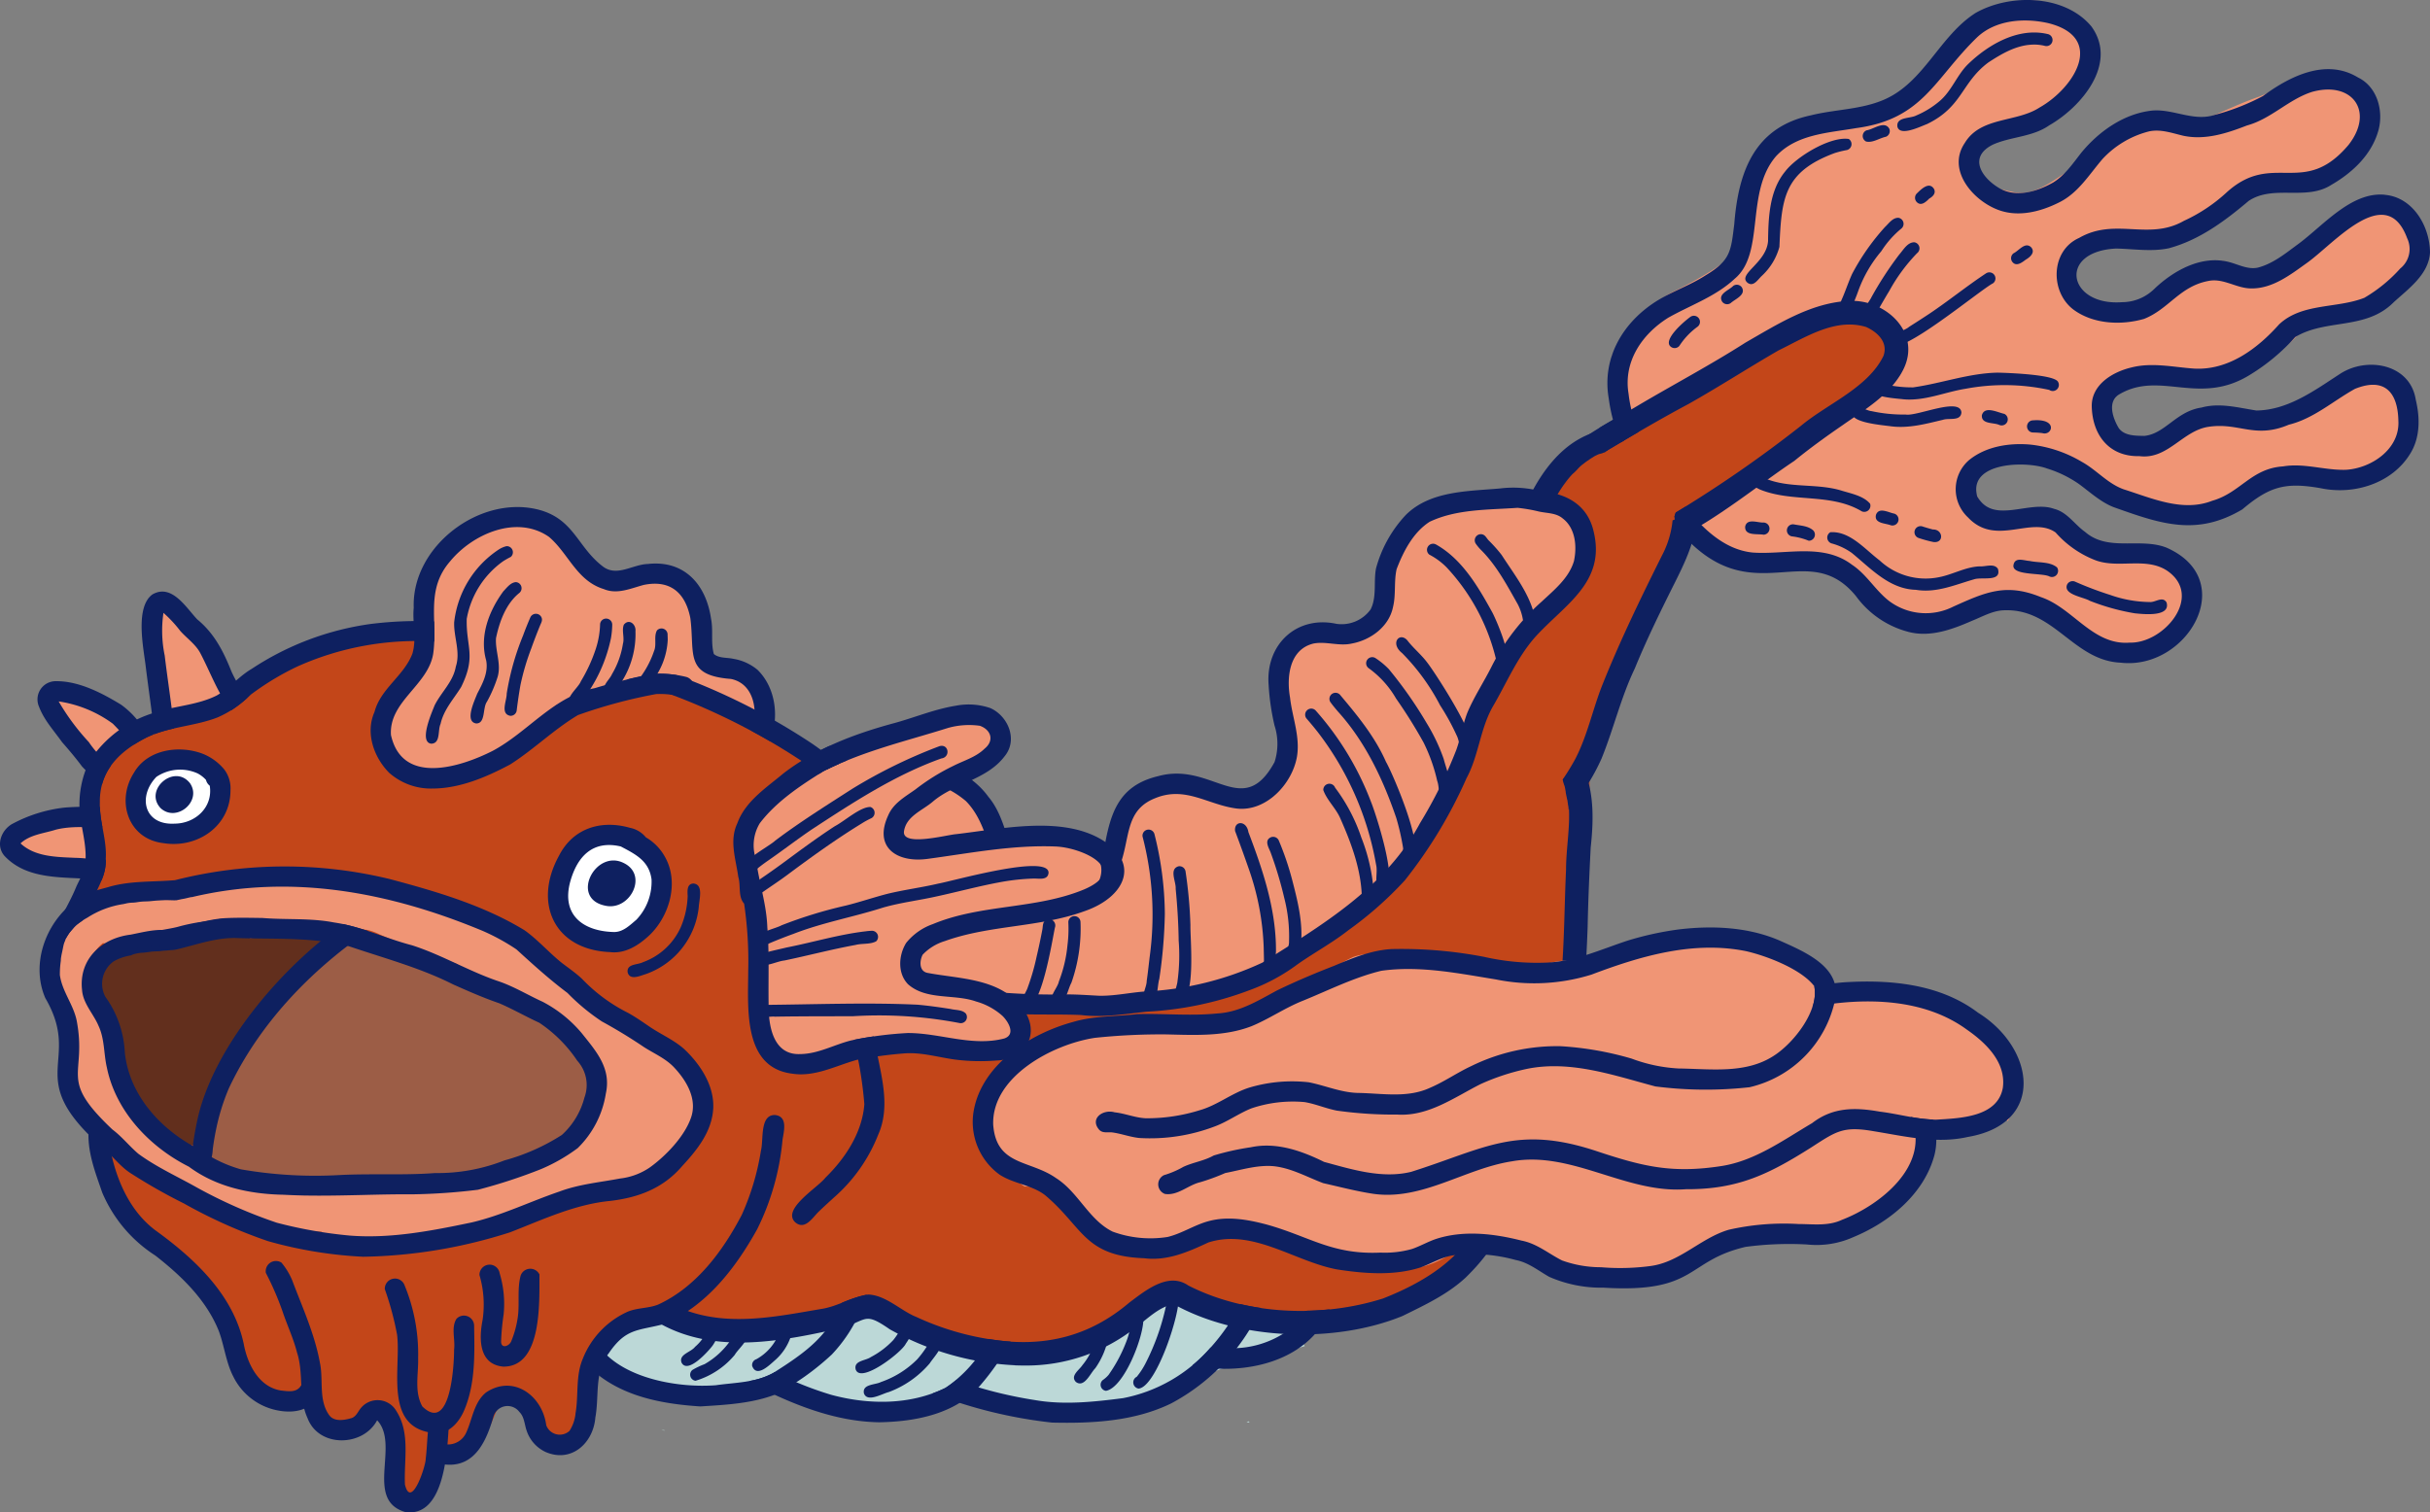 <svg xmlns="http://www.w3.org/2000/svg" width="368.064" height="229.136"><rect width="100%" height="100%" fill="#808080" stroke="none"/><defs><clipPath id="a"><path fill="none" d="M0 0h368.064v229.136H0z"/></clipPath></defs><g clip-path="url(#a)"><path d="M156.961 205.488h-.038l-.416-.017q-1.216-.064-2.432-.123c-1.05-.077-2.1-.181-3.144-.3-1.106-.122-2.216-.165-3.312-.363-.587-.147-1.163-.331-1.742-.509a84.055 84.055 0 00-1.693-.5q-1.481-.423-2.956-.863a53.853 53.853 0 01-4.175-1.458 3.357 3.357 0 00-1.61-1.629 4.674 4.674 0 00-1.706-.412 12.475 12.475 0 00-.947-.027c-.354-.077-.7-.144-1.065-.192a3 3 0 00-1.3.168 3.285 3.285 0 00-1.6 1.175c-.373.2-.742.412-1.128.588a5.376 5.376 0 01-.255.078c-.652.138-1.312.232-1.963.376-.7.156-1.393.335-2.09.505q-.786.164-1.576.3l-.211.012c-.629.039-1.261.061-1.888.122-.742.072-1.487.131-2.226.232l-.171.023q-.644-.028-1.289-.052c-1.363-.052-2.726-.074-4.09-.109a2.671 2.671 0 00-.389.035 2.94 2.94 0 00-1.1.421 2.9 2.9 0 00-.653.571 49.45 49.45 0 00-.914-.168c-.385-.068-.774-.123-1.156-.2a18.366 18.366 0 01-.96-.231 31.213 31.213 0 01-3.259-1.217c-1-.524-1.986-1.075-2.948-1.659a37.425 37.425 0 01-3.068-2.35 30.52 30.52 0 01-.854-.8c-.262-.253-.509-.518-.758-.784-.456-.535-.9-1.083-1.327-1.637a2.208 2.208 0 00-.024-.485l-.087-.534c-.082-.552-.137-1.107-.227-1.658l.042.247-.222-1.395c-.093-.579-.218-1.153-.336-1.727.049-.194.072-.382.107-.576.178-.84.351-1.68.53-2.519.218-.858.44-1.715.673-2.571q.175-.643.354-1.284a9.48 9.48 0 00.377-1.745q.173-.542.357-1.082c.41-1.074.832-2.143 1.241-3.217.219-.575.46-1.142.693-1.712s.432-1.164.639-1.748c.131-.332.277-.66.42-.985.23-.525.437-1.057.627-1.6.142-.408.251-.829.371-1.244.069-.238.151-.472.235-.7.272-.721.56-1.441.8-2.17.106-.316.21-.633.3-.954.129-.454.224-.916.328-1.375l-.113.5c.186-.816.286-1.639.417-2.464a22.885 22.885 0 00.337-2.631 25.542 25.542 0 00-.031-2.641c-.039-.649-.124-1.292-.174-1.939-.006-.44 0-.879.012-1.32.014-.472.017-.944.04-1.415.033-.238.074-.472.121-.707.287-1.133.638-2.25 1.03-3.35.168-.452.341-.9.548-1.339.085-.149.173-.3.266-.441.292-.386.617-.743.943-1.1l-.2.225c.508-.561 1.052-1.093 1.575-1.639.106-.111.211-.224.315-.338a5.436 5.436 0 001.913-.7c.259-.13.514-.269.767-.408.515-.283 1.029-.565 1.534-.864.457-.271.909-.552 1.362-.832l.282-.094c.32-.09.641-.165.968-.228a31.273 31.273 0 012.8-.222c.786-.009 1.58 0 2.362-.074.834-.078 1.667-.179 2.5-.231q.644-.01 1.287.03c1.289.128 2.569.343 3.855.506 1.1.14 2.207.27 3.317.354.706.054 1.412.111 2.119.144.571.027 1.144.068 1.716.069.634 0 1.257-.006 1.889-.042a10.569 10.569 0 001.2-.148 5.333 5.333 0 00.757-.187 6.4 6.4 0 00.651.28 46.99 46.99 0 001.545.536 28.869 28.869 0 003.634.955 76.84 76.84 0 002.756.459c.335.133.669.261 1.01.381.9.32 1.822.59 2.742.857.394.124.785.252 1.174.39.419.148.824.338 1.236.5a27.276 27.276 0 003.133.98c.3.09.6.183.895.271a18.547 18.547 0 002.39.573c.673.1 1.349.126 2.026.161.566.029 1.132.06 1.7.085.549.023 1.1.01 1.646 0 1.032-.009 2.066.069 3.1.079.388 0 .779.017 1.169.017.156 0 .311 0 .466-.008.741-.026 1.477-.087 2.216-.14a17.287 17.287 0 001.774-.152c.481-.076.964-.161 1.448-.206.555-.053 1.108-.1 1.659-.191a35.676 35.676 0 001.56-.29c.7-.142 1.418-.277 2.1-.486.719-.219 1.412-.5 2.1-.791.993-.414 1.919-.981 2.887-1.45.812-.393 1.614-.812 2.444-1.166.3-.1.6-.193.892-.3.544-.2 1.08-.426 1.616-.65.5-.208 1-.426 1.474-.681.5-.268 1-.548 1.494-.823.994-.547 2-1.048 3.03-1.525 1.013-.47 2.019-.961 3.018-1.464a59.645 59.645 0 001.623-.856 14.577 14.577 0 002.212-1.413q1.14-.23 2.3-.365c.72-.078 1.443-.1 2.166-.13s1.423-.032 2.135-.026c1.143.026 2.288.071 3.429.147 1.083.072 2.169.11 3.248.223.276.054.547.113.82.18.594.19 1.171.412 1.746.659.513.222 1.024.452 1.536.678.235.114.465.234.695.359q.579.379 1.145.78c.479.338.969.661 1.448 1 .5.351.978.711 1.453 1.089.369.293.749.577 1.117.872.078.07.155.142.229.216.4.468.772.965 1.15 1.453.3.389.6.779.884 1.179.388.6.767 1.2 1.121 1.813.264.563.492 1.135.708 1.717.106.334.21.667.293 1.008a22.878 22.878 0 01.371 2.276c.048.455.1.907.167 1.358s.177.926.28 1.386q.294 1.428.614 2.849c.04.241.074.481.1.722.051.808.085 1.617.12 2.426s.074 1.589.094 2.386a31.765 31.765 0 01-.087 1.572c-.1.911-.258 1.813-.412 2.715-.143.839-.264 1.681-.385 2.522a40.094 40.094 0 00-.294 2.182l.046-.415-.1.8a23.49 23.49 0 00-.518 1.766 28.659 28.659 0 00-.33 1.561 13.93 13.93 0 00-.6 3.285q-.08.217-.156.436c-.175.5-.331 1.006-.468 1.519-.082.307-.144.618-.23.924-.151.535-.3 1.069-.467 1.6-.27.793-.546 1.581-.877 2.351-.491.964-.984 1.923-1.43 2.909q-.522 1.155-1.06 2.3c-.107.21-.219.417-.338.619-.269.393-.559.772-.838 1.157s-.579.8-.871 1.2c-.542.743-1.062 1.5-1.614 2.24-.5.409-1.026.78-1.547 1.162l-.8.543c-.146.1-.292.2-.441.3a4.169 4.169 0 00-1.16 1.031 2.94 2.94 0 00-.181.278 10.558 10.558 0 00-1.914.615c-.317.123-.629.258-.943.388-.609.253-1.219.517-1.839.739l-1.888.678-.1.021-3.143.639q-2.369.481-4.739.955c-.361.072-.721.154-1.08.238l-.31.037q-1.244.13-2.49.225c-.715.054-1.428.07-2.145.073a293.446 293.446 0 00-3.113-.03 43.32 43.32 0 01-1.49-.069c-.419-.026-.836-.082-1.254-.13-.606-.1-1.21-.206-1.814-.311a14.492 14.492 0 00-2.687-1.008c-.629-.2-1.261-.373-1.9-.548q-.869-.24-1.743-.463c-.25-.065-.5-.123-.754-.182a2.8 2.8 0 00-.225-.188 3.75 3.75 0 00-1.753-.742 5.74 5.74 0 00-.9-.033q-.483.008-.965.032a7.284 7.284 0 00-.86.132 9.222 9.222 0 00-1.227.331 10.08 10.08 0 00-2.2 1.026c-.29.179-.576.352-.847.557s-.525.419-.784.634c-.195.161-.386.327-.578.492-.156.116-.313.228-.474.338-.323.182-.65.355-.974.536-.374.209-.745.424-1.124.625a77.33 77.33 0 01-2.343 1.208c-.939.379-1.9.713-2.872 1-.826.2-1.656.354-2.492.505s-1.662.346-2.5.456c-.257.016-.514.023-.771.023h-.3m70.757-63.397l.016.024-.016-.024m-127.273 25.544l-.123.335.123-.335m138.228 19.622l.043-.223-.061.318.018-.1" fill="#c34619"/><path d="M156.95 205.487l-.365-.015.338.014h.026zm-9.169-.762l.2.044-.2-.044" fill="#c34619"/><path d="M188.813 215.467l.3-.13a1.469 1.469 0 00.172.21q-.239-.032-.472-.08m-30.652-.763l-1.18-.227c-1.528-.3-3.045-.647-4.565-.979-.61-.133-1.219-.274-1.828-.415a2.62 2.62 0 00-.125-.133 2.484 2.484 0 00-1.532-.726l-.324-.014c-.152-.009-.3-.02-.456-.033a2.483 2.483 0 00-1.547-.266 18.934 18.934 0 00-2.1.559 10.616 10.616 0 00-2.28.447 2.977 2.977 0 00-.677.319c-.247.054-.5.122-.748.16l-1.949.284c-.678.064-1.355.133-2.033.2-1.165.092-2.33.174-3.494.268a70.67 70.67 0 00-1.53.143 2.033 2.033 0 00-.3.031l-1.086.118a4.439 4.439 0 00-1.51-.694c-.267-.076-.532-.152-.8-.218q-.887-.217-1.775-.427c-1.249-.3-2.478-.666-3.714-1.011q-.832-.231-1.667-.437a2.118 2.118 0 00-1.168-.777 3.112 3.112 0 00-1.057-.075l-.272.026c-.148.011-.3.02-.446.033-.274.023-.548.042-.822.07l-1.7.167q-.928.091-1.855.2c-.42.047-.841.094-1.256.174a10.159 10.159 0 00-1.43.363 3.05 3.05 0 00-.852.458c-.626.111-1.255.227-1.884.3-.346.042-.691.092-1.037.134-.244.031-.5.051-.745.083l-.269-.058c-.522-.112-1.049-.2-1.576-.284a12.434 12.434 0 01-.932-.213c-.368-.1-.739-.221-1.114-.3-.51-.1-1.017-.2-1.532-.268-.5-.07-1-.1-1.5-.17-.85-.18-1.669-.5-2.511-.714q-.561-.145-1.118-.3c-.3-.083-.6-.19-.9-.286l.29.094c-.137-.045-.269-.106-.4-.159-.151-.06-.306-.112-.454-.18l-.74-.341c-.267-.132-.536-.262-.79-.412l-.234-.139-1.419-1.2a40.074 40.074 0 00-2.029-1.625l-.4-.777c-.4-.759-.843-1.5-1.225-2.268l-.012-.027c.043-.5.08-1 .087-1.5a24.478 24.478 0 00-.012-1.467c0-.2-.01-.389-.025-.584a2.413 2.413 0 00-.31-.942 2.186 2.186 0 00-.118-.19c.288-.385.561-.787.821-1.191a25.076 25.076 0 001.578-2.837 15.126 15.126 0 00.923-2.38l.163-.585.041-.145q.093-.148.183-.3a9 9 0 014.722 1.817 8.128 8.128 0 012.03 2.5 5.267 5.267 0 001.185 1.918 24.423 24.423 0 0016.312 5.52 47.346 47.346 0 0011.129-2.023c3.625-1.071 6.1-2.536 9.953-.777 1.371.464 2.21 1.792 3.6 2.165a39.088 39.088 0 0013.564 2.143c5.539-.038 10.289.182 15.175-2.654 3.955-1.453 7.2-5.306 11.749-4.378a50.8 50.8 0 007.262 1.726c2.37.376 4.9.2 7 1.57a7.48 7.48 0 013.055 3.369q-.227.061-.45.124a12.055 12.055 0 00-1.375.532 71.11 71.11 0 01-2.527.951c-.708.253-1.405.533-2.123.757-.263.059-.524.113-.788.162-.479.058-.958.106-1.438.149-.53.048-1.068.068-1.6.14a8.312 8.312 0 00-1.43.313l-.427.137c-.212.068-.419.151-.628.228l-.8.3a6.631 6.631 0 00-.964.409c-.422.208-.822.479-1.217.721l-.206.126c-.456.23-.907.467-1.359.7-1.162.613-2.324 1.222-3.477 1.853-.667.339-1.335.676-1.993 1.034l.317-.173c-.329.179-.655.357-1 .508a7.797 7.797 0 01-.492.156c-.535.132-1.071.258-1.6.393l.083-.022c-.745.166-1.49.285-2.245.394-.986.118-1.975.226-2.963.332-.767.082-1.534.166-2.3.228q-1.239.1-2.477.177c-.8.05-1.6.112-2.4.176-.23.018-.46.047-.688.076l-.9-.142m-57.991 1.912l.114.017c.164.031.327.062.489.1l-.219.017a24.777 24.777 0 01-.383-.135" fill="#bcd8d7"/><path d="M153.69 206.847a42.886 42.886 0 01-18.918-5.444c-3.986-2.761-3.325-1.331-7.446-.177-8.8 1.976-18.829 3.956-27.157-.577a14.033 14.033 0 01-7.445-12.72c.077-2.106 1.347-3.867 2.007-5.809 1.413-5.466 4.7-10.409 4.979-16.159.111-4.26-.187-8.563 1.21-12.667.7-3.192 1.255-6.551 3.682-8.957 4.075-4.2 10.07-6.013 15.783-6.386a34.77 34.77 0 0112.906.467 85.744 85.744 0 0115.618 4.6 47.807 47.807 0 0015.463 2.8 45.126 45.126 0 0018.149-2.256c3.791-1.226 7.258-3.55 11.281-3.948.355-.026.734-.079 1.114-.1a4.991 4.991 0 00-.219.164 1.791 1.791 0 00-.179.156l-.025.027-.044.034a5.384 5.384 0 00-.165.135c-.126.09-.25.183-.37.282-.074.061-.145.124-.218.187a1.462 1.462 0 00-.3.293.564.564 0 00-.031.053 2.55 2.55 0 00-.114.1l.032-.03c-.022.018-.042.038-.063.057l-.121.106-.364.3-.323.271-.077.056-.118.086c-.1.072-.2.143-.3.219l.078-.059c-.079.059-.156.12-.234.18-.124.1-.243.2-.365.3a8.689 8.689 0 00-.21.171c-.053.044-.1.094-.152.138l.077-.063-.086.071h.006c-.062.052-.121.107-.182.161l-.05.04.023-.019c-.1.079-.2.157-.3.24l.076-.066a2.9 2.9 0 01-.194.147l-.019.011a.865.865 0 00-.093.047c-.044.025-.085.054-.126.082-.114.076-.22.16-.332.24l.093-.061a3.318 3.318 0 00-.535.448 3.661 3.661 0 00-.3.368l.053-.066-.05.065c-.161.125-.325.246-.482.377a4.5 4.5 0 00-.4.389c-4.625 1.908-9.347 3.614-14.381 4.008a49.633 49.633 0 01-10.185.188 49.815 49.815 0 01-16.518-3.171 71.244 71.244 0 00-13.215-3.949 33.839 33.839 0 00-13.995-.63c-4.945.375-10.753 2.186-13.681 6.439-1.1 1.581-1.237 3.541-1.68 5.362-.285 1.19-.624 2.365-.89 3.559-.7 3.637-.062 7.37-.583 11.031-.739 5.495-3.673 10.338-5.118 15.633-.578 1.784-1.923 3.406-1.675 5.367.314 4.893 3.916 8.4 8.427 9.827 6.405 2.031 13.2.609 19.647-.49 2.486-.363 4.657-1.839 7.122-2.187 2.669.063 4.975 2.478 7.306 3.393a41.627 41.627 0 0011.391 3.419c7.879 1.22 14.736-.39 20.863-5.589 2.425-1.816 5.9-4.7 8.932-2.6 8.808 4.5 20.126 4.933 29.494 1.975 6.031-2.366 12.182-6.019 14.8-12.233a60.3 60.3 0 002.37-9.108c.045-.546-.336-1.019-.4-1.542q.073-.073.144-.147c.1-.1.2-.194.29-.3s.193-.2.289-.3.183-.206.279-.305c.114-.119.212-.249.315-.377s.217-.278.323-.419a1.72 1.72 0 01.635.052c3.694 1.66.3 8.62-.221 11.525-.943 3.947-3.479 7.241-6.343 10.025-2.753 2.539-6.189 4.137-9.517 5.777-10.336 4.234-24.889 3.675-34.686-1.8-2.264.453-3.929 2.229-5.733 3.543a26.726 26.726 0 01-16.906 5.764q-.713 0-1.44-.031m75.247-31.535a2.132 2.132 0 01-.714.223 1.79 1.79 0 00.716-.224m-1.694-2.755l-.012.011.012-.011m-36.421-29.633l-.015.012.015-.012m.961-.81" fill="#0e2060"/><path d="M131.278 196.159a19.381 19.381 0 01-.856 2.253 22.554 22.554 0 01-4.428 6.807 39.381 39.381 0 01-8.476 6.029c-3.613 1.407-7.617 1.6-11.452 1.84-5.131-.335-10.489-1.245-14.775-4.265-3.483-2.424-5.821-7.036-4.539-11.255A24.81 24.81 0 0190 190.829a61.165 61.165 0 016.878-6.742q.648-.719 1.36-1.373-.136.445-.259.894c-.553 1.707-1.809 3.266-1.7 5.115-1.3 1.228-2.527 2.539-3.744 3.837-2.359 3.7-4.573 7.762-1.529 11.774 3.694 4.587 11.8 5.969 17.405 5.542 2.923-.419 6.068-.384 8.709-1.861 5.044-3.2 8.186-5.508 10.415-10.641a19.22 19.22 0 013.741-1.215" fill="#0e2060"/><path d="M150.2 202.937q1.459.226 2.873.321a37.452 37.452 0 01-4.546 6.578c-3.721 4.4-9.847 5.559-15.346 5.652-5.58-.08-10.9-1.888-15.919-4.2a26.588 26.588 0 01-3.786-2.048 11.667 11.667 0 003.647-1.226l.206-.131a51.861 51.861 0 008.578 3.446c5.655 1.526 11.95 1.576 17.292-1.048a20.024 20.024 0 006.563-7.414q.218.036.437.069" fill="#0e2060"/><path d="M187.898 197.584q1.543.355 3.123.586a31.079 31.079 0 01-13.6 14.447c-5.566 2.729-11.976 3.065-18.076 2.919a71.018 71.018 0 01-18.068-4.437 19.17 19.17 0 001.921-.817 14.006 14.006 0 001.641-1.182 64.8 64.8 0 0011.9 3.022c4.423.776 8.951.276 13.37-.29a23.426 23.426 0 0013.262-7.667 31.126 31.126 0 004.526-6.579" fill="#0e2060"/><path d="M201.378 198.379a14.192 14.192 0 01-1.324 2.65c-3.615 5.042-10.311 6.71-16.238 6.3a73.32 73.32 0 01-3.219-.461 24.028 24.028 0 002.768-2.7 22.41 22.41 0 003.248.1 14.488 14.488 0 0010.569-4.494 9.687 9.687 0 00.733-1.186q1.739-.036 3.464-.212m-96.029 10.823a.928.928 0 01-.481-1.633 11.4 11.4 0 011.84-.878 11.986 11.986 0 003.938-3.613c.565-.655 1.13-2.137 2.2-1.435 1.2.946-1.054 2.708-1.554 3.632a12.354 12.354 0 01-5.941 3.927m-2.12-2.754c-.465-1.245 1.431-1.566 2.038-2.38a7.178 7.178 0 001.338-1.524c.255-.381.35-.911.8-1.112a.928.928 0 011.235 1.178 8.078 8.078 0 01-.7 1.255c-.672.892-3.788 4.386-4.713 2.584m10.7.512a.927.927 0 01.634-1.025l.015-.008a7.644 7.644 0 003.492-4.122.922.922 0 011.714.676 8.174 8.174 0 01-2.267 3.494c-.853.732-2.9 2.878-3.588.985m16.928 4.163c-.293-1.445 1.7-1.273 2.582-1.732a14.412 14.412 0 005.482-3.432 15.344 15.344 0 001.352-1.777c.379-.487.481-1.228 1.05-1.531a.928.928 0 01.716-.016c1.582.814-.629 2.983-1.2 3.906a14.994 14.994 0 01-6.236 4.378c-1 .239-3.223 1.614-3.743.2m-1.258-3.659c-.3-1.327 1.514-1.286 2.286-1.839a12.887 12.887 0 003.417-2.589 10.263 10.263 0 001.15-1.78.922.922 0 011.715.676 12.12 12.12 0 01-.978 1.667c-.551 1.245-6.878 6.165-7.592 3.868m42.862 2.922a.948.948 0 01-.285-1.787 11.35 11.35 0 001.319-2.011 35.3 35.3 0 003.095-8.646c.309-.952-.21-1.955.051-2.864a.929.929 0 011.689.18 6.817 6.817 0 01.182 1.113c.331 2.492-3.374 13.8-6.05 14.014m-4.945.342a.928.928 0 01-.481-1.633 4.606 4.606 0 00.866-.772 22.529 22.529 0 002.611-4.839 11.758 11.758 0 00.68-2.338c.184-.666-.052-1.482.395-2.045a.929.929 0 011.586.61c.148 2.626-2.9 10.535-5.656 11.017m-4.57-1.358c-.875-.931.53-1.8 1-2.532a9.983 9.983 0 001.715-3.045c.19-.616.344-1.245.473-1.877a.922.922 0 011.789.443 12.027 12.027 0 01-2.031 4.949c-.753.751-1.671 3.042-2.949 2.062" fill="#0e2060"/><path d="M228.538 172.044a2.667 2.667 0 01.991.747 19.911 19.911 0 01-2.927 2.967c.02-.127.038-.254.055-.381.045-.546-.336-1.018-.4-1.542.049-.049.1-.1.144-.147.1-.1.2-.194.29-.3s.194-.2.289-.3.183-.206.279-.305c.114-.118.212-.249.315-.377s.217-.278.323-.419a1.72 1.72 0 01.635.052" fill="#c34619"/><path d="M204.266 178.516q-.785-.074-1.564-.164c-1.084-.145-2.167-.3-3.247-.471-12.6-5.127-19.11-18.241-16.228-31.7a2.693 2.693 0 001.735-.657c.69-.609 1.335-1.266 2.048-1.849.406-.332.819-.657 1.225-.988.071-.049.141-.1.21-.149l-.135.1a4.441 4.441 0 001.283-1.224 3.343 3.343 0 00.287-.566l.145-.124c.169-.131.333-.266.49-.408a2.549 2.549 0 00.308-.3 5.307 5.307 0 00.438-.52 1.948 1.948 0 00.335-.7c1.311-1.081 2.707-2.046 4.035-3.107.723-.578 1.426-1.179 2.153-1.752.706-.557 1.426-1.088 2.111-1.673a70.081 70.081 0 004.231-3.942c.621-.626 1.22-1.275 1.818-1.922.362-.392.715-.795 1.05-1.211.15-.186.305-.369.443-.564.081-.115.162-.228.237-.347a4.463 4.463 0 00.62-1.41 3.155 3.155 0 00.066-1c.562-.577 1.108-1.169 1.673-1.743.314-.317.626-.637.94-.953s.614-.6.9-.911a39.005 39.005 0 001.946-2.257c.547-.693 1.128-1.358 1.678-2.048.624-.782 1.184-1.61 1.763-2.425l-.02.029.024-.034c.392-.536.781-1.074 1.157-1.622.4-.585.737-1.207 1.089-1.822l.059-.1.03-.052-.03.052-.054.093-.005.01-.16.276q.371-.642.735-1.288c.238-.384.484-.759.755-1.121.145-.175.293-.347.446-.514q.144-.088.291-.169c.313-.146.629-.278.952-.4.281-.089.562-.171.847-.242.361-.05.722-.092 1.083-.137a22.302 22.302 0 001.577-.273 18.5 18.5 0 011.905-.23c.5-.019 1.008-.032 1.513-.016.886.109 1.761.278 2.638.444s1.74.342 2.606.532c.218.061.432.126.646.2.374.16.739.331 1.1.516a19 19 0 011.07.684l.475.379c.3.236.606.49.923.7.357.237.714.471 1.062.72.091.082.18.165.269.25s.172.2.256.3.138.214.2.324l.08.166a2.865 2.865 0 00-.222.625 3.311 3.311 0 00-.072.863 3.427 3.427 0 00-.566 1.693 10.668 10.668 0 00.366 3.352c.1.439.207.876.294 1.318.046.237.086.474.123.712.029.288.054.576.071.865-.009.991-.051 1.98-.139 2.967-.17 1.4-.383 2.8-.5 4.208-.057.683-.08 1.37-.1 2.055-.018.82.039 1.642.012 2.461-.073.776-.2 1.549-.315 2.319-.048.272-.1.543-.142.816l.1-.586c-.147.85-.286 1.7-.382 2.557-.09.8-.1 1.613-.118 2.415-.016.625-.014 1.249-.024 1.873a27.573 27.573 0 01-.1 1.749c-.19 1.39-.4 2.778-.58 4.169-.121.929-.241 1.856-.3 2.791-.046.738-.072 1.477-.1 2.216-.073.9-.158 1.792-.251 2.687-.095.912-.19 1.823-.274 2.737s-.127 1.807-.175 2.712c-.015.3-.024.6-.028.9-.147.366-.278.738-.411 1.109-.182.511-.338 1.033-.515 1.545-.261.722-.508 1.449-.767 2.173a8.255 8.255 0 01-.056.141q-.453.821-.92 1.632-.713 1.2-1.458 2.38a42.84 42.84 0 01-1.507 2.283c-.418.534-.838 1.064-1.242 1.609l.193-.265-.194.265a5.5 5.5 0 00-1.371.536c-.2.106-.393.214-.586.325-.749.429-1.488.883-2.25 1.289-.656.278-1.325.524-1.969.829a11.083 11.083 0 00-1.247.7c-.178.114-.35.236-.526.352-.151.086-.3.166-.459.242-.252.107-.506.2-.765.293-.209.057-.419.109-.632.156-.422.059-.845.1-1.272.135s-.853.081-1.279.114c-.55.011-1.1-.006-1.647-.023-.663-.02-1.328-.041-1.992-.011a17.937 17.937 0 00-2.317.228c-.638.112-1.271.251-1.9.393-.855.166-1.714.3-2.578.412-.621.042-1.241.061-1.863.067-.521-.009-1.045-.011-1.562-.059m42.228-34.117v.006" fill="#c34619"/><path d="M217.238 111.582l.019-.027-.094.129.074-.1m.105-.156l-.008.012.007-.009-.007.009-.011.014-.059.081.086-.119m-.03.049l.011-.014-.023.031.012-.016m.028-.039l.016-.023-.018.025m.019-.027l-.017.024.018-.025m.022-.03l.082-.113-.106.146.024-.033m.006-.008l-.006.008-.023.032.029-.039" fill="#c34619"/><path fill="#d5c94d" d="M186.461 146.261h.006-.01m.901-.812h-.006.006m.71-.285h-.013.013m38.685-38.004"/><path d="M239.005 114.669c2.5 4.162 2.442 9.066 1.932 13.734-.2 3.988-.382 7.978-.46 11.969-.3 8.559-.909 17.446-4.384 25.375a35.025 35.025 0 01-10.228 13.088c.035-.141.068-.284.107-.424.056-.207.1-.419.158-.626s.107-.447.149-.673c.03-.151.062-.3.09-.45 0 .024-.009.049-.013.073a2.817 2.817 0 00.055-.305c.01-.1.023-.2.035-.293.029-.226.026-.451.035-.678a1.809 1.809 0 00.006-.459c-.02-.115-.046-.228-.069-.342a7.955 7.955 0 00-.13-.549.1.1 0 010-.013.994.994 0 00-.1-.272 32.44 32.44 0 006.805-9.849c4.208-10.194 3.708-21.4 4.21-32.2 0-4.472 1.273-9.111-.392-13.409-.034-.085-.069-.169-.1-.253l.175-.2c.2-.228.4-.451.579-.695a19.545 19.545 0 001.051-1.683c.164-.282.332-.563.487-.85a.074.074 0 01.006-.011m-18.234-7.009l-.059.167a3.248 3.248 0 00-.131.372.661.661 0 00-.031.26q-.087.242-.171.484a9.938 9.938 0 00-.192.567c-.052.175-.1.351-.15.526-.091.314-.154.636-.252.948-.063.174-.131.346-.182.522s-.09.376-.125.566c-.028.139-.057.276-.082.416v.011c0 .028-.01.057-.015.086-.021.121-.041.241-.056.363s-.019.24-.033.36c-.021.2-.048.392-.07.589-.33.339-.659.665-.993.966-2.652 2.41-4.462 5.478-6.316 8.5a73.672 73.672 0 01-5.02 6.333c-5.31 5.837-12.341 9.693-18.124 15q-.148.149-.291.3l-.059.023c-.081.031-.161.067-.243.1a1.597 1.597 0 01-.128.041l-.048.01h-.018l-.031.007h-.019a.379.379 0 00-.068.023l-.039.021c-.07.035-.14.069-.209.1-.026.013-.052.026-.079.036l-.072.027c-.035.012-.071.026-.105.04s-.1.032-.143.051l-.13.059c-.025.009-.051.018-.075.029l-.066.029a4.218 4.218 0 00-.443.156c-.089.046-.174.1-.259.148l-.033.021-.068.032c-.06.028-.122.053-.183.08-.117.052-.232.111-.35.162s-.225.094-.332.152l.012-.007-.019.01a.847.847 0 01-.089.039l-.138.046-.127.046c-.049.017-.1.031-.15.046s-.093.028-.139.039h-.029c-.044.009-.089.018-.132.03l-.123.032c-.077.016-.154.027-.23.047a1.164 1.164 0 00-.227.081c-.072.034-.142.072-.214.105s-.137.072-.208.1h-.011l-.019.006-.072.01a.762.762 0 00-.1.028 1.4 1.4 0 01-.155.045c-.1.024-.212.04-.317.069a18.579 18.579 0 015.417-6.691c3.945-3.338 8.286-6.172 12.229-9.508a48.156 48.156 0 007.592-8.277c2.217-3.024 3.806-6.487 6.514-9.147 2.034-1.955 3.9-4.239 6.226-5.861" fill="#0e2060"/><path d="M228.884 117.754a7.815 7.815 0 01-3.435-2.325 4.621 4.621 0 01-8.679-2.476c1.682-7.815 5.86-14.784 9.215-21.97 1.879-3.425 3.482-6.987 5.311-10.437 3.277-6.808 7.683-16.932 16.79-15.784 4.974 1.077 8.381 6.116 8.65 11.028.176 5.474-3.348 10.218-5.744 14.9a85.966 85.966 0 00-5.236 10.61c-1.6 3.959-2.541 8.242-4.97 11.816-2.478 3.85-7.445 6.086-11.9 4.635" fill="#c34619"/><path d="M237.567 122.265v.014-.014c-.017-.125-.049-.248-.068-.373-.009-.074-.015-.148-.028-.222s-.022-.119-.031-.18c-.008-.076-.014-.153-.03-.227s-.044-.172-.069-.257-.021-.155-.038-.231a.725.725 0 00-.022-.074l-.03-.133-.033-.183c-.007-.034-.018-.068-.026-.1-.009-.051-.014-.1-.025-.155 0-.012-.005-.024-.008-.036 0-.053-.008-.106-.013-.159a1.85 1.85 0 00-.044-.236c-.012-.092-.029-.183-.044-.274a3.166 3.166 0 00-.157-.56l-.046-.118-.049-.165c-.034-.141-.059-.283-.1-.422 0-.016-.01-.032-.015-.047a36.38 36.38 0 001.9-3.1c1.888-3.623 2.669-7.689 4.2-11.459 2.655-6.62 5.772-13.03 8.952-19.41a14.429 14.429 0 001.657-6.158l.033-.022-.034.022.088-.057-.034.021a3.339 3.339 0 01.3-.174 2.871 2.871 0 00.281-.141c.1-.056.19-.115.289-.167s.222-.1.326-.167.185-.123.276-.185l.025-.015c.095-.057.19-.112.284-.17l-.008.005c.115-.071.229-.143.34-.221a1.351 1.351 0 00.206-.159c.049-.05.1-.1.151-.144.141-.105.291-.193.438-.29.072-.037.144-.075.217-.111l.185-.091c.036.177.068.343.094.5.593 4.149-1.33 8.152-3.132 11.773-2.159 4.307-4.287 8.638-6.113 13.1-2.1 4.379-3.2 9.126-5.02 13.609a30.257 30.257 0 01-5 7.789 5.384 5.384 0 00-.033-.421m16.199-44.493h-.009.009m-36.625 29.919c1.767-7.286 5.771-13.637 9.017-20.313a88.066 88.066 0 013.919-8.449c2.381-6.293 6.5-13.075 13.733-13.929 1.2-.241 3.028-.1 3.752.826l-.019.007a4.312 4.312 0 00-.215.082l-.17.074c-.059.026-.118.052-.175.083s-.118.067-.176.1-.1.061-.153.1-.1.075-.155.111c-.1.067-.2.138-.294.211l-.007.005h-.005l-.016.013a1.307 1.307 0 01-.118.079c-.052.03-.106.059-.157.093-.092.061-.17.138-.256.206l-.049.034-.057.037-.169.086c-.242.127-.483.256-.719.394-.025.013-.047.029-.071.044l-.109.068c-.054.034-.107.07-.16.106l-.033.022c-.174.107-.345.218-.518.328l-.038.024-.057.034-.244.142-.11.03h.008c-.044.013-.09.018-.134.026s-.08.015-.12.026a1.051 1.051 0 00-.276.145l-.052.028c-.018.009-.037.017-.055.027-.04.022-.079.045-.118.069s-.066.032-.1.048l-.093.044c-.031.012-.062.021-.094.032a.273.273 0 00-.1-.008 1.015 1.015 0 00-.257.049 2.04 2.04 0 00-.249.1 4.768 4.768 0 00-.455.241l-.015.009-.01.005c-.183.11-.366.219-.546.332-.07.042-.138.089-.207.132l.017-.01c-.052.032-.1.067-.155.1a.732.732 0 00-.078.055.306.306 0 00-.055.068.147.147 0 00-.022.106l-.045.029c-.054.035-.108.068-.161.1s-.12.09-.178.137l.018-.015a2.9 2.9 0 00-.233.2c-.049.045-.1.09-.145.136s-.094.087-.138.134c-.091.1-.176.2-.261.306l-.084.1c-2.707 2.482-4.4 6.3-5.754 9.62a70.8 70.8 0 00-3.481 7.476c-3.247 7-7.566 13.553-9.328 21.155-.01.033-.022.067-.034.1s-.025.082-.037.122v-.013l-.057.19v.014c-.01.033-.023.066-.035.1s-.02.064-.03.1c-.021.058-.04.117-.062.175s-.048.126-.066.192v-.014c-.026.088-.059.174-.082.262s-.052.177-.072.267v-.023l-.011.048v-.017.028-.01.016c0 .008 0 .016-.006.025v.01q-.015.058-.028.117v.006-.006a2.72 2.72 0 00-.033.176l-.035.135c-.069.27-.137.54-.2.812s-.117.53-.166.8v-.01.027-.011c-.013.064-.027.128-.038.193v-.006q-.043.226-.081.453l-.033.215c0 .03-.008.059-.01.09a1.899 1.899 0 01-.1.062 1.026 1.026 0 00-.106.073c-.029.024-.056.051-.086.074a1.358 1.358 0 00-.141.111c-.036.034-.069.071-.1.105l-.054.047c-.033.029-.063.062-.094.094q-.071.075-.136.155l-.026.034-.056.064c-.019.021-.036.045-.054.069s-.056.064-.086.094a.952.952 0 00-.07.066c-.018.02-.034.041-.053.061a.82.82 0 00-.066.061l-.038.044a.83.83 0 00-.075.066.384.384 0 00-.051.069c0 .006-.007.011-.01.016-.021.026-.045.05-.067.075a.639.639 0 00-.064.09l-.011.016-.016.017-.093.08c-.049.045-.087.1-.134.144-.026.026-.054.051-.079.078l-.064.069c-.042.047-.08.1-.122.144-.03.029-.063.052-.092.08s-.081.087-.121.13l-.009.01-.068.075-.226.233c-.057.059-.118.114-.173.175s-.117.121-.177.18-.11.112-.161.17-.081.1-.121.149-.082.091-.12.139l.012-.015-.016.021v-.006a.702.702 0 00-.039.056 26.13 26.13 0 011.244-9.674m3.118 2.04v-.006.008m-3.559 6.756l-.01.01.01-.01m.526-.537l-.01.01.01-.01m30.492-48.597" fill="#0e2060"/><path d="M246.176 78.023c-3.729-1.811-5.458-6.691-4.3-10.569.464-1.8 1.843-2.963 3.124-4.177l.032-.015c.376-.181.736-.395 1.1-.6l.8-.44 1.1-.558c.3-.149.6-.284.9-.423.642-.3 1.293-.576 1.94-.862q.921-.407 1.846-.8c.6-.255 1.222-.47 1.828-.718 1.25-.511 2.487-1.053 3.72-1.605.572-.256 1.145-.514 1.726-.749.655-.265 1.308-.531 1.951-.823s1.216-.66 1.817-1l1.6-.9c.492-.258 1-.5 1.493-.743s.991-.464 1.477-.714a27.223 27.223 0 001.841-1.052c.535-.327 1.052-.684 1.585-1.016.584-.363 1.159-.741 1.745-1.1q.8-.493 1.637-.938c.39-.168.78-.326 1.184-.461q.752-.25 1.5-.515c.423-.149.843-.307 1.265-.457.6-.212 1.2-.421 1.785-.657a1.032 1.032 0 00.232-.132 4.387 4.387 0 013.529 2.171 4.629 4.629 0 014.251 4.928c0 1.63-1.223 2.8-2.053 4.074-4.29 5.064-10.58 7.934-16.292 11.1-3.4 1.891-6.451 4.312-9.637 6.526-3.2 2.305-6.5 4.357-10.127 4.357a10.154 10.154 0 01-4.6-1.14m.891-15.857l-.079.044.079-.044m6.681-4.053l.038-.019-.063.032.025-.013" fill="#c34619"/><path d="M246.091 63.333a5.633 5.633 0 01-1.532-.848 1.837 1.837 0 00.481-1.82 1.806 1.806 0 00-.233-.492c.014-.158.019-.317.024-.476.007-.252.011-.5 0-.755l-.036-1.021c-.009-.25-.028-.5-.042-.747-.01-.161-.018-.322-.026-.483a3.492 3.492 0 00-.115-.813 2.015 2.015 0 00-.081-.224v-.15c0-.142-.007-.284-.019-.426a3.442 3.442 0 00-.105-.593 1.6 1.6 0 00-.261-.541 21.3 21.3 0 011.834-3.223 22.516 22.516 0 017.381-6.491 60.284 60.284 0 006.537-3.642c1.046-.847 2.607-1.262 3.3-2.45 1.664-4.025 1-8.639 3.9-12.046-.27-3.451 2.821-7.142 6.415-6.75a6.316 6.316 0 013.909-.4 11.991 11.991 0 013.084-2.352.881.881 0 00.295.089.9.9 0 00.149.533.859.859 0 00.716.373.923.923 0 00.392-.088c.4-.186.8-.374 1.2-.556.119-.013.237-.028.355-.046a9.774 9.774 0 001.015-.2 2.8 2.8 0 00.626-.2c.126-.069.249-.144.372-.217a.961.961 0 00.414-.535c.127-.035.252-.071.378-.108a1.2 1.2 0 00.807-1.2q.567-.1 1.127-.186c.239-.327.5-.64.765-.941a18.172 18.172 0 011.877-1.782l.021-.1.386-.372c.168-.161.342-.316.5-.487l.813-.884q.454-.494.89-1 .247-.238.491-.48a88.02 88.02 0 003.263-3.4 1.211 1.211 0 00.271-1.185 22.457 22.457 0 013.025-1.39c4.439-3 10.626-3.128 14.185 1.262 4.344 4.109-.109 11.155-4.78 12.811-1.757 2.04-4.491 4.259-7.375 3.292a20.36 20.36 0 00-2.983 1.5c-.029.105-.06.21-.1.315a4.873 4.873 0 01-1.6 2.274c-.475 1.489.247 2.059 1.228 3.064 1.519 1.624 3.853 1.908 5.913 2.4 3.118.506 5.654-1.709 8.138-3.236a33.153 33.153 0 004.23-4.007c2.41-2.448 5.911-3.115 9.143-3.824a14.266 14.266 0 014.223-.159 18.2 18.2 0 003.315 0c2.64-1.031 5.186-2.312 7.873-3.235 2.7-.98 4.951-2.975 7.778-3.61 4.786-1.336 10.19 1.428 9.627 6.9-.648 5.244-6.006 8.179-10.357 10.188-1.816.836-3.809.755-5.752.822a26.83 26.83 0 00-4.342 1.3c-2.487.761-4.212 2.652-6.242 4.142-.4.028-.794.081-1.189.13-.478.058-.957.123-1.434.2q-1.558.259-3.092.634c-.721.176-1.435.366-2.138.6l-.121.008-1.239.052a26.651 26.651 0 00-3.989.477c-.565.111-1.123.257-1.682.393-.988.24-2.212.362-2.733 1.373a2.028 2.028 0 00-.258 1.006c-.739.919-1.657 1.7-2.46 2.561a23.134 23.134 0 01-5.38 9.34c-2.983 3.826-9.765 3.673-10.156-1.943a4.617 4.617 0 01-1.4-.861 4.097 4.097 0 01-.117-.11 4.721 4.721 0 01-7.553-4.581 232.007 232.007 0 00-28.928 14.384c-2 1.157-4.005 2.3-6.01 3.443-1.625.931-3.4 2.068-5.283 2.068a4.448 4.448 0 01-1.518-.264" fill="#f09575"/><path d="M320.818 99.778a21.118 21.118 0 01-5.709-2.459c-2.4-1.821-3.014-3.534-6.247-4.314-2.782-1.385-5.917-.891-8.866-.34-2.874.963-5.787 2.66-8.914 1.842-7.6-1.628-6.689-6.254-11.524-8.647a28.9 28.9 0 00-4.991.235 25.885 25.885 0 01-12.554-1.021c-3.3-.061-5.869-3.724-4.227-6.752.8-1.7 2.518-2.394 4.237-2.744 1.152-.7 2.258-1.468 3.35-2.256 3.994-3.118 8.118-6.109 11.87-9.53a43.879 43.879 0 015.522-4.2 15.935 15.935 0 014.923-2.626c1.659-2.54-.144-5.357-.678-7.95-1.455-1.176-3.513-1.673-4.535-3.374a4.64 4.64 0 011.918-6.658 6.612 6.612 0 017.512 2.112 12.373 12.373 0 013.017 3.059 4.624 4.624 0 016.426 1.895c-.161-3.568 3.412-6.505 6.8-4.827a4.727 4.727 0 015.957 1.669c.919 1.865.862 2.036 2.766 3.17 3.092 2.57 4.815 1.366 8.353.974a9.017 9.017 0 015.265-4.586 11.036 11.036 0 016.255-2.9 2.559 2.559 0 00.5 1.047 2.534 2.534 0 001.715.937c.626.053 1.253.088 1.88.116.349.016.7.033 1.047.043.151.005.3.01.453.01a3.881 3.881 0 00.648-.047 2.841 2.841 0 00.966-.35l.777-.067a2.457 2.457 0 001.664-1.024 2.526 2.526 0 00.468-1.435 14.608 14.608 0 012.312-.9 15.72 15.72 0 015.9-4.033c1.416-1.651 3.312-3.212 5.569-3.344 3.714-.224 6.764 3.559 6.556 7.119-.283 4.77-5.267 8.862-9.977 8.45a5.883 5.883 0 01-7.718 1.821l-.046.032c-.7 2.328-2.388 4.617-4.951 4.921a8.728 8.728 0 01-7.69 4.088 6.064 6.064 0 01-1.9-.415 7.76 7.76 0 01-2.508-.023 26.881 26.881 0 01-7.33 1.616 5.351 5.351 0 01-4.615-1.2h-.421c-1.8 2.177-1.928 4.255-.522 5.953a1.552 1.552 0 00-.08.269 2.437 2.437 0 00.1 1.423 2.263 2.263 0 001.059 1.056l.021.011a2.952 2.952 0 00.84.662 4.581 4.581 0 001.626.464 5.242 5.242 0 001.133 0 6.276 6.276 0 001.362.147h.126a3.248 3.248 0 001.833-.586 3.188 3.188 0 00.521-.48 17.474 17.474 0 001.888 0 14.237 14.237 0 017.863-2.791 17.488 17.488 0 004.842-.552 8.715 8.715 0 013.069-.035 6.77 6.77 0 003.661-.267c1.553-1.179 3.057-2.42 4.677-3.506 2.222-2.269 5.99-3.207 8.492-.835 3.733 3.633 1.512 10.639-2.448 13.237-1.652 1.093-3.681 1.249-5.558 1.711a7.843 7.843 0 01-3.4.491c-2.755-.54-5.521-.1-8.284.187-1.105 1.308-2.808 1.929-4.245 2.808a12.5 12.5 0 01-6.881 1.66 23.475 23.475 0 01-7.664-1.23 17.826 17.826 0 01-6.887-2.69c-3.436-2.65-7.474-4.76-11.866-5.076a8.178 8.178 0 00-1.725.188 4.689 4.689 0 01-2.957-.1c-2.041 1.319-2.031 2.559-1.8 4.829.673 1.679 1.922 3.126 2.159 4.981 3.436-.8 7.168-1.913 10.513-.2 1.974.971 3.657 2.436 5.751 3.189 3.515 2.467 8.093.648 11.779 2.682 5.594 2.577 4.244 10.284-.059 13.448a10.416 10.416 0 01-8.154 1.815" fill="#f09575"/><path d="M237.493 72.922l-.05.061q-.3.271-.591.558c.208-.212.421-.42.641-.619" fill="#0e2060"/><path d="M242.203 68.937h-.006l.009-.006m.105-.058h-.006.006m.004-.003" fill="#d5c94d"/><path d="M279.612 45.627c5.679-.6 11.594 4.622 8.649 10.414-1.956 3.8-5.787 5.992-9.16 8.371-2.506 1.722-4.968 3.5-7.326 5.422-5.323 3.538-11.683 8.846-18.212 12l-.116-.019a2.756 2.756 0 01-.152-.035l-.043-.013-.014-.014a2.735 2.735 0 01-.11-.128l-.023-.034a9.488 9.488 0 00.354-1.271c.05-.249.1-.5.131-.751.031-.226.046-.452.057-.68a2.552 2.552 0 00-.02-.653v-.016c.04-.122.079-.246.121-.368l.071-.2a190 190 0 0018.974-13.146c4.03-3.354 10.1-5.73 12.474-10.548.777-2.057-.86-3.623-2.6-4.411-4.676-1.443-9.225 1.58-13.29 3.547-4.571 2.644-9.011 5.513-13.611 8.107-4.129 2.2-8.166 4.57-12.182 6.959-.157.121-.324.244-.5.369l-.117.036a2.386 2.386 0 00-.229.08l-.1.044-.052.012c-.053.011-.1.024-.157.037s-.12.033-.18.051a1.865 1.865 0 00-.182.063c-.053.023-.1.05-.157.074l-.146.069a3.88 3.88 0 00-.33.177c-.052.032-.1.066-.154.1s-.1.067-.158.1a3.52 3.52 0 00-.395.26h.006l-.011.008c-.062.043-.129.081-.191.123s-.153.1-.229.156c-.146.1-.283.213-.425.318l-.013.01-.007.005c-.067.049-.133.1-.2.152-.1.079-.2.16-.29.245s-.2.183-.3.28-.176.194-.267.287-.165.176-.251.262c-.061.058-.125.114-.187.173l-.012.012a9.762 9.762 0 00-1.238.972 22.391 22.391 0 00-1.615 1.711 10.15 10.15 0 01-1.078 1.208c-.221.194-.449.512-.769.472l-.011.015v-.017l-.037-.007a.525.525 0 01-.3-.159.5.5 0 01-.056-.489 2.938 2.938 0 01.214-1.285 4.878 4.878 0 01.542-1.258c1.915-5.157 9.846-8.82 13.959-11.3 5.456-3.238 11.073-6.2 16.424-9.62 4.74-2.713 9.667-5.881 15.243-6.291" fill="#0e2060"/><path d="M245.086 63.176a23.827 23.827 0 00.91 3.561q-1.209.714-2.413 1.432l-.23.174a25.4 25.4 0 01-1.1-3.517 99.448 99.448 0 012.833-1.649" fill="#0e2060"/><path d="M361.233 29.519c4.267.375 6.812 4.784 6.831 8.755-.2 3.318-3.267 5.473-5.522 7.542-4.211 4.228-10.227 2.439-14.887 5.25a30.4 30.4 0 01-6.811 5.69c-7.694 4.817-13.57-.614-19.744 2.933-1.987 1.062-1.095 3.638-.186 5.163.848 1.2 2.562 1.166 3.89 1.19 3.162-.329 4.815-3.731 8.643-4.292 2.781-.766 5.569.024 8.327.446 4.8-.063 8.821-3.057 12.685-5.565 4.078-2.647 10.6-1.492 11.445 3.918.659 2.736.69 5.766-.856 8.22-2.747 4.468-8.461 6.243-13.448 5.217-5.425-.968-7.817-.31-11.962 3.189-6.835 4.064-12.214 2.249-19.15-.214-2.118-.7-3.914-2.409-5.653-3.667a17.569 17.569 0 00-4.791-2.318c-3.2-1.18-11.942-.982-10.568 4.2 2.414 4.385 7.872.544 11.641 1.917 2 .49 3.105 2.37 4.708 3.5 3.5 3.041 8.338.805 12.328 2.381 11.161 4.917 3.1 18.605-6.957 17.427-7.108-.321-10.062-8.151-17.494-7.94-1.792 0-3.365.94-4.984 1.586-3.023 1.323-6.4 2.574-9.712 1.674a14.251 14.251 0 01-7.866-5.377c-7.246-8.929-15.459 2.362-26.068-9.1-.514-.538-1-1.1-1.481-1.669.031-.226.046-.452.057-.68a2.555 2.555 0 00-.02-.653.151.151 0 010-.016c.04-.122.079-.246.121-.368.022-.066.046-.131.071-.2q.726-.43 1.447-.871c2.6 3.241 5.889 6.5 10.21 6.929 5.038.363 10.653-1.49 15.047 1.854 2.23 1.471 3.547 3.907 5.654 5.516a9.239 9.239 0 009.687.821c4.869-2.19 7.983-3.6 13.279-1.434 4.853 1.638 7.864 7.338 13.434 6.891 5.167.152 11.207-7.014 5.728-10.858-3.251-2.2-7.45-.284-10.973-1.645a15.392 15.392 0 01-5.974-4.183c-3.671-2.59-9.038 2.212-13.265-2.277a5.833 5.833 0 01.158-8.7c2.56-2.075 6.069-2.623 9.278-2.341a19.269 19.269 0 017.8 2.614c2.246 1.233 3.94 3.339 6.4 4.183 4.267 1.349 8.9 3.455 13.348 1.714 4.285-1.216 5.9-4.9 10.743-5.208 3.19-.54 6.329.618 9.511.516 3.877-.234 8.17-3.154 7.942-7.4-.084-4.427-2.152-6.645-6.569-4.867-3.337 1.848-6.244 4.506-10.029 5.435-5.194 2.2-7.513-.407-12.233.328-3.9.642-6.127 4.984-10.393 4.434-4.546.11-7.093-3.146-7.217-7.474-.1-3.33 3.132-5.284 6.015-5.962 3.114-.793 6.279-.056 9.407.167 5.207.334 9.648-2.985 12.951-6.692 3.464-3.275 8.757-2.384 12.921-4.03a22.725 22.725 0 005.427-4.434 3.787 3.787 0 001.046-4.6c-3.2-8.628-11.113.881-15.178 3.753-2.488 1.78-5.176 3.882-8.379 3.862-2.226.033-4.2-1.564-6.454-1.148-4.424.786-6.05 4.271-9.837 5.765-3.487 1-7.721.8-10.71-1.421-3.564-2.718-3.432-8.921.864-10.841 5.494-3.164 10.54.466 15.876-2.591a24.682 24.682 0 006.452-4.288c7.035-6.421 11.693.865 18.5-7.234 3.984-5.112.5-9.729-5.573-8.007-3.54 1.142-6.187 4.092-9.825 5.078-3.062 1.195-6.378 2.269-9.684 1.544-1.688-.4-3.393-1.027-5.15-.648a14.415 14.415 0 00-7.054 4.2c-2.008 2.339-3.673 5.134-6.533 6.546-2.884 1.46-6.385 2.338-9.49 1.052-3.761-1.52-7.531-6.049-4.827-10.043 2.4-4 7.808-3.087 11.307-5.361 5.355-3.015 10.014-10.615 1.358-12.791-3.657-.831-8.019-.522-10.841 2.187-6.434 6.248-8.116 12.346-18.256 13.71-4.248.733-9.058.9-12.179 4.289-4.673 5.463-1.593 14.667-6.241 18.539-2.883 2.7-6.674 3.988-10.059 5.9-3.982 2.49-6.819 6.648-6.016 11.5a21.824 21.824 0 001.511 5.819q-1.1.638-2.185 1.282l-.152.09-.342.2a25.173 25.173 0 01-1.832-6.654c-1.077-6.242 2.243-11.715 7.493-14.908 2.314-1.39 4.893-2.273 7.165-3.743 3.816-2.282 3.847-3.674 4.355-7.774.614-7.889 3.018-14.657 11.586-16.471 3.691-.924 7.647-.857 11.17-2.407 6.025-2.647 8.356-9.648 13.8-13.111 5.213-2.959 13.513-2.8 17.547 2.059 4.04 5.594-1.5 12.171-6.405 14.978-2.523 1.765-5.734 1.685-8.481 2.894-3.836 1.87-1.8 5.055 1.019 6.672 2.563 1.413 5.659.444 8.046-.9 1.819-1.11 3.008-2.906 4.3-4.55 2.694-3.262 6.545-5.967 10.843-6.369 3.182-.216 6.187 1.709 9.37.656a33.811 33.811 0 007.269-2.838c4.06-3 9.56-5.777 14.4-2.829 2.888 1.391 3.886 4.948 3.138 7.9-.988 3.719-3.887 6.479-7.13 8.354-3.822 2.5-8.778-.06-12.557 2.453-3.594 3.039-7.479 5.939-12.107 7.177-2.632.555-5.335.089-7.991.041-8.908.453-7.251 8.737.914 8.126a6.99 6.99 0 004.808-1.933c2.973-2.868 7.3-5.289 11.526-4.116 1.382.375 2.749 1.125 4.219.818 2.352-.6 4.3-2.234 6.224-3.642 3.764-2.8 8-7.907 13.05-7.4" fill="#0e2060"/><path d="M287.393 19.194c-.2-1.51 1.93-1.2 2.858-1.7a13.734 13.734 0 003.509-2.153c1.828-1.523 2.606-3.874 4.253-5.542 3.141-3.067 7.747-5.74 12.258-4.61a.922.922 0 01-.536 1.763 6.606 6.606 0 00-1.909-.191c-2.464.095-4.658 1.394-6.67 2.711-4.107 3.078-3.886 6.722-9.275 9.324-.982.364-4.1 1.929-4.488.4m-4.725 2.252a.929.929 0 01.05-1.7c1.061-.144 2.753-1.546 3.461-.218a.927.927 0 01-.527 1.192c-.979.2-1.984.948-2.984.724m-17.984 21.386c-1.551-1.3 2.9-3.013 3.119-6.332.049-3.584.2-7.6 2.575-10.5 1.706-2.257 6.836-5.364 9.647-4.944a.929.929 0 01-.27 1.676 14.419 14.419 0 00-1.877.464c-7.7 2.867-8.035 6.84-8.357 14.208a9.3 9.3 0 01-2.639 4.367c-.621.556-1.274 1.765-2.2 1.061m-3.827 2.882c-.722-1.18 1.026-1.723 1.674-2.4a.926.926 0 011.287.207c.712 1.151-.993 1.777-1.674 2.4a.931.931 0 01-1.287-.207m-7.785 6.82c-1.305-1.033 2.1-3.906 2.975-4.53a.922.922 0 011.08 1.494 10.922 10.922 0 00-2.758 2.907.927.927 0 01-1.3.126m37.243-21.933a.93.93 0 01.041-1.3c.64-.624 1.844-1.837 2.574-.691.358.649-.164 1.182-.706 1.477-.5.51-1.246 1.211-1.909.517m-11.338 17.714c-1.217-.455-.369-1.951-.075-2.791.6-1.319 1.036-2.7 1.636-4.023a34.666 34.666 0 014.974-7.1c.587-.545 1.173-1.446 2.056-1.4a.929.929 0 01.394 1.657 14.579 14.579 0 00-3 3.4 19.6 19.6 0 00-3.465 5.945c-.309.892-.677 1.76-1.056 2.625-.24.745-.373 1.987-1.461 1.69m3.94-.338c-1.3-.745.159-2.094.559-2.973a52.714 52.714 0 014.209-6.453c.623-.7 1.238-1.866 2.29-1.845a.928.928 0 01.393 1.657 26.612 26.612 0 00-4.21 5.725c-.506.826-.986 1.667-1.472 2.5-.425.63-.8 1.814-1.769 1.385m21.87-8.317a.929.929 0 01.207-1.287c.808-.389 1.747-1.786 2.656-.91.679.777-.158 1.5-.824 1.886-.579.44-1.447 1.107-2.039.31M286.649 51.96c-.571-1.469 1.7-1.707 2.517-2.442q1.544-.977 3.071-1.985c2.916-1.954 5.645-4.177 8.574-6.113a.922.922 0 011.08 1.493c-1.816.887-14.64 11.575-15.242 9.046m1.767 8.548c-1.616-.176-3.817-.29-5.137-1.173a.928.928 0 01.893-1.449 18.9 18.9 0 005.6.805c4.288-.6 8.43-2.148 12.806-2.231 1.607.036 8.379.276 9.115 1.344a.924.924 0 01-1.3 1.27 31.964 31.964 0 00-12.657-.175c-3.108.489-6.12 1.86-9.312 1.609m20.913 5.111a13.9 13.9 0 00-1.43-.09.922.922 0 01.043-1.843c3.831-.289 2.894 2.4 1.387 1.933m-6.508-1.233c-.88-.412-2.748-.073-2.641-1.478.42-1.474 2.4-.409 3.407-.2a.922.922 0 01-.765 1.677m-16.345.215c-1.23-.2-7.888-.629-5.278-2.815.77-.2 1.5.428 2.268.507a22.573 22.573 0 005.175.515c1.708.31 8.31-2.711 8.438-.291-.128 1.339-1.862.78-2.771 1.081-2.569.612-5.163 1.331-7.833 1m36.889 28.33a33.516 33.516 0 01-6.841-1.9c-.958-.577-4.031-.926-3.443-2.442a.934.934 0 011.221-.456 51.8 51.8 0 005.314 2.011 18.494 18.494 0 005.976 1.074c.882.084 1.956-.96 2.565.072.638 2.225-3.5 1.769-4.793 1.639m-13.012-5.615c-1.189-.531-5.763-.087-5.373-1.754.246-1.2 1.591-.609 2.426-.567 1.345.3 3.063.071 4.158.978a.931.931 0 01-1.211 1.344m-20.147 2.053c-4.036-.1-6.819-3.217-9.735-5.594a9.509 9.509 0 00-3.068-1.441.929.929 0 01-.171-1.691c2.978-.2 5.25 2.611 7.46 4.269a10.177 10.177 0 008.985 2.546c2.1-.4 4.005-1.556 6.169-1.644.893.08 2.165-.512 2.76.368.612 2.051-2.441 1.206-3.575 1.587-2.894.823-5.731 2.115-8.826 1.6m-16.246-7.435a9.808 9.808 0 00-2.576-.666.922.922 0 01.292-1.819c1.006.2 2.181.207 2.977.933a.928.928 0 01-.693 1.552m-6.853-.916c-.946-.174-2.879.213-2.776-1.243.3-1.3 1.9-.538 2.818-.6a.922.922 0 01-.042 1.842m25.76 1.116a19.631 19.631 0 01-2.272-.619.922.922 0 01.536-1.763c.536.176 1.08.333 1.625.479 1.563-.046 1.734 2.084.111 1.9m-6.481-2.541c-.838-.325-2.553-.266-2.243-1.586.452-1.22 1.9-.333 2.779-.177a.922.922 0 01-.536 1.764m-4.382-2.103c-4.728-2.836-10.526-1.288-15.477-3.33-.709-.378-1.953-.9-1.377-1.9.554-.85 1.454-.2 2.081.188 3.679 1.579 7.719.758 11.5 1.835 1.514.486 3.453.8 4.514 2.032a.929.929 0 01-1.242 1.171" fill="#0e2060"/><path d="M161.986 151.471a48.858 48.858 0 01-6.048-.563c-4.842-.319-9.768-.1-14.52-1.261-3.686-.852-7.464-1.374-10.981-2.832-1.427-.521-2.808-1.141-4.18-1.792-1.613-.608-3.342-.826-4.915-1.555-7.806-3.887-5.216-13 .217-17.816a25.8 25.8 0 012.714-2.18c3.154-2.384 5.9-5.557 9.847-6.626a11.876 11.876 0 0110.785 2.208 35.918 35.918 0 015.469 6.68c.624 1 1.066 2.091 1.586 3.144.945 1.462 2.024 2.833 3.02 4.262a5.753 5.753 0 005.539 2.858c3.458-.015 5.021-1.116 6.295-4.3a22.708 22.708 0 001.958-5.1c1.9-7.739 8.1-8.491 14.8-6.356a24.2 24.2 0 008.438.77c1.186-.138 1.572-1.48 1.643-2.5 1.9-6.112-.324-7.559-.044-13.133.02-2.207 1.334-3.962 2.338-5.815 2.8-4.358 8.638-2.941 12.956-4.182 1.016-3.369.867-7.066 2.578-10.231 2.16-4.5 5.7-9.352 11.016-9.993 2.639-.272 5.517-.3 7.969.819 3.822-.313 7.516.1 8.728 4.376a4.626 4.626 0 011.015 2.645c-.362 4.39-3.694 9.584-8.2 10.618-1.716 2.1-2.873 3.973-4.36 5.755-1.617 3.264-2.867 6.683-4.3 10.022-2.217 4-3.423 8.44-5.444 12.537-5.218 9.873-12.742 19.444-23.239 23.945a87.985 87.985 0 01-32.678 5.6" fill="#f09575"/><path d="M163.726 153.784c-4.755-.2-9.552.162-14.273-.563a117.488 117.488 0 01-18.983-4.8c-4.84-2.145-10.354-2.977-14.1-7.013-2.074-1.927-2.37-4.906-2.265-7.584a15.328 15.328 0 015-9.433c4.784-4.28 10.168-8.7 16.783-9.439 5.054-.336 10.781 1.564 13.825 5.777 3.18 3.761 2.785 9.543 6.579 12.824a7.5 7.5 0 005.75 1.015c2.563-.681 4.359-3.161 5.136-5.588.947-5.555 2.073-9.914 8.245-11.386 8.212-2.268 12.821 6.694 17.629-2.136a9.029 9.029 0 00-.007-5.546 35.83 35.83 0 01-.89-6.125c-.49-6.091 4.2-10.586 10.284-9.268a5.431 5.431 0 005.164-2.185c.964-1.912.428-4.159.814-6.2a19.055 19.055 0 014.522-8.12c3.721-3.69 9.443-3.572 14.327-4.015a16.278 16.278 0 016.163.439c3.819.314 7.014 2.051 7.941 6.03 1.915 7.77-4.364 11.11-8.831 16.04-2.73 3.088-4.319 6.933-6.376 10.46-1.976 3.4-2.162 7.486-4.039 10.95a70.922 70.922 0 01-9.342 15.469 55.286 55.286 0 01-8.556 7.558c-2.428 1.907-5.153 3.377-7.677 5.146a28.294 28.294 0 01-7.26 3.921 51.237 51.237 0 01-15.593 3.267c-3.318.355-6.625.922-9.97.506m-2.08-3.124c1.625 0 3.245.124 4.867.205 2.326.04 4.6-.48 6.913-.647a47.165 47.165 0 0017.781-4.371c9.031-5.691 18.681-11.395 23.868-21.117a69.619 69.619 0 005.513-11.133c.651-1.817.958-3.737 1.637-5.544 1.038-2.5 2.565-4.766 3.765-7.19a32.982 32.982 0 017.534-9.722c1.9-1.778 4.1-3.537 4.876-6.124.481-2.234.239-5-1.707-6.472-1.01-.861-2.4-.769-3.627-1.052a23.88 23.88 0 00-3.209-.553c-4.455.32-9.19.164-13.31 2.112-2.5 1.609-3.972 4.475-5.007 7.18-.424 1.885-.081 3.865-.548 5.75-.607 2.968-3.391 5-6.256 5.523-1.918.434-3.868-.371-5.774-.006-3.666.879-4.118 5.064-3.563 8.2.338 2.987 1.559 5.92 1.045 8.957-.725 4.135-4.677 8.357-9.116 7.845-4.368-.55-7.769-3.472-12.382-1.557-6.838 2.71-1.6 10.763-10.3 15.907-4.174 2.062-9.918.82-12.414-3.246-2.528-3.81-2.612-8.856-5.92-12.225a14.077 14.077 0 00-16.51-1.265c-2.912 1.6-5.343 3.877-7.917 5.933-.645.514-.959 1.424-1.784 1.682-1.433 1.875-2.848 4.12-2.934 6.537.026 1.678-.013 3.587 1.262 4.859 3.043 3.41 7.47 3.987 11.423 5.762a105.54 105.54 0 0020.836 5.409 102.263 102.263 0 0010.964.36" fill="#0e2060"/><path d="M226.828 100.921a31 31 0 00-7.7-14.943 10.543 10.543 0 00-2.634-1.948.923.923 0 011.012-1.536c3.973 2.229 6.4 6.427 8.541 10.312.619 1.15 4.387 9.739.778 8.116m3.843-7.034a7.72 7.72 0 00-.807-2.392c-1.628-2.874-3.211-5.873-5.581-8.214a6.844 6.844 0 01-.774-.945.928.928 0 011-1.38c.478.109.667.6.984.924a22.048 22.048 0 011.958 2.2c1.919 2.989 4.317 5.961 5.04 9.5a.922.922 0 01-1.818.305m-12.17 27.582c-.688-.735-.447-2.193-.811-3.152a25.687 25.687 0 00-2.069-5.825 74 74 0 00-4.161-6.653 14.7 14.7 0 00-4.17-4.615.922.922 0 011.09-1.487 11.747 11.747 0 011.982 1.645 63.219 63.219 0 015.745 8.202 27.825 27.825 0 012.575 5.43c.257 1.184 2.764 7.738-.179 6.451m3.168-7.249c-.649-.741-.584-1.916-1.035-2.794a35.215 35.215 0 00-2.514-4.571 32.462 32.462 0 00-5.748-7.9c-1.867-1.486-.4-3.234.772-1.954.939 1.238 2.192 2.22 3.108 3.488.87 1.081 10.371 15.334 5.417 13.731m-12.886 20.359c-.616-.849-.084-2.45-.343-3.513a45.866 45.866 0 00-8.887-20.2 56.762 56.762 0 00-1.68-2.022.922.922 0 011.433-1.159 44.67 44.67 0 018.389 13.9c.6 1.417 5.091 14.988 1.088 13m4.41-4.223c-.929-.217-.627-1.2-.673-1.889a36.161 36.161 0 00-1.03-4.532c-1.987-5.826-4.686-11.552-8.851-16.146-.4-.477-.807-.949-1.161-1.461a.922.922 0 011.568-.966c2.633 3.129 5.228 6.3 6.89 10.079.914 1.519 6.981 15.418 3.256 14.916" fill="#0e2060"/><path d="M206.278 136.27c-.021-4.221-1.512-8.316-3.205-12.134-.642-1.606-2.059-2.827-2.636-4.429l.009.09a.923.923 0 011.775-.462 26.652 26.652 0 013.971 7.546 27.763 27.763 0 011.932 9.326.922.922 0 01-1.842.066m-14.038 11.518c-.761-.076-.906-.85-.8-1.48.022-.9-.017-1.8-.033-2.7a39.911 39.911 0 00-2.294-12.055 250.055 250.055 0 00-2.042-5.649c-.191-1.575 1.734-1.659 2.016.163 2.21 5.8 4.239 11.843 4.175 18.121-.155 1.1.658 3.55-1.018 3.6m3.23-1.839c-1.446-.515-.16-2.252-.231-3.313a23.317 23.317 0 00-.723-6.583 59.13 59.13 0 00-2.079-6.932c-.287-.723-.972-1.777.022-2.258a.931.931 0 011.22.461 43.935 43.935 0 012.01 5.889c.839 3.228 1.7 6.595 1.345 9.95-.279.949-.127 2.979-1.564 2.786m-21.632 6.206c-1.467-.555-.147-2.427-.16-3.529.188-1.262.316-2.529.47-3.794a47.069 47.069 0 00-1.1-18.107.922.922 0 011.817-.305 50.647 50.647 0 011.562 12.047 75.684 75.684 0 01-.842 9.864c-.351 1.065-.147 4.077-1.746 3.824m4.84-.733c-1.279-.4-.392-1.88-.332-2.788a28.54 28.54 0 00.174-6.131c-.037-2.62-.2-5.234-.452-7.842.082-1.079-1.042-2.974.428-3.412a.932.932 0 011.062.757 69.174 69.174 0 01.744 8.177c-.067 1.739.906 11.641-1.624 11.24m-23.309.872c-1.09-.677.058-1.867.3-2.718a33.666 33.666 0 001.33-4.625 92.19 92.19 0 00.858-4.03c.121-.528.015-1.22.554-1.537a.953.953 0 011.367 1.149c-.361 1.623-2.134 13.108-4.413 11.761m4.336-.092c-1.245-.87.477-2.426.676-3.506a20.492 20.492 0 001.3-5.478 19.928 19.928 0 00.131-3.49.922.922 0 011.842-.066 24.677 24.677 0 01-1.386 9.254c-.563.973-1.016 3.949-2.564 3.286" fill="#0e2060"/><path d="M241.528 194.407a15.268 15.268 0 00-2.578-1.242c-1.141-.439-2.294-.857-3.467-1.2l-1.546-.454-.915-.269a8.756 8.756 0 01-.721-1.829 15 15 0 01-3.016.94l-.159-.026c-.461-.115-.922-.232-1.388-.325a15.417 15.417 0 00-3.124-.277l-.167-.03a10.3 10.3 0 00-3.139-.1 5.26 5.26 0 00-1.055.222l-.09-.074c-2.622 1.691-5.88 3.169-8.966 1.83a7.763 7.763 0 01-6.163-.244 6.774 6.774 0 01-2.3-1.991 11.1 11.1 0 01-1.447.592 49.45 49.45 0 00-2.376-.575c-1.787-.4-3.583-.773-5.4-1q-.156-.2-.3-.433a6.063 6.063 0 01-4.012-1.426 7.524 7.524 0 01-3.235-.348c-2.986 2.037-6.481 3.352-10.069 2.73a12.156 12.156 0 01-3.181.126c-.609-.029-1.217-.058-1.818-.035a6.8 6.8 0 01-6.125-4.707 5.924 5.924 0 01-.538-.634 7.359 7.359 0 01-2.28-.326l-.05-.04a.757.757 0 00-.1-.2 1.74 1.74 0 00-.42-.409c-.408-.321-.781-.687-1.19-1.009a9.67 9.67 0 00-2.351-1.432 5.477 5.477 0 00-2.266-.431 2.183 2.183 0 00-.388-.01 7.143 7.143 0 01-1.561-1.326 7.423 7.423 0 01-.47-.6c-7.524-2.7-5.172-12.211-.246-16.35a10.18 10.18 0 014.662-2.572 8 8 0 015.067-1.409c2.266-1.559 5.193-2.564 7.9-1.663a8.8 8.8 0 017.4-.4 6.118 6.118 0 013.151.7 7.482 7.482 0 012.453-.3 7.162 7.162 0 011.13.16c.369-.445.76-.9 1.174-1.347a1.25 1.25 0 00.573.142 1.152 1.152 0 00.371-.061l.1-.035a.871.871 0 00.137-.008 1.477 1.477 0 00.367-.162l.026-.011c.3-.1.6-.21.9-.327h.009l.015-.006.02-.008 1.579-.634-.019.009.048-.02.041-.016h.008l.025-.01c.39-.159.777-.328 1.165-.493.419-.18.84-.355 1.256-.539l.3-.134.516-.187c.7-.254 1.408-.489 2.092-.786a1.3 1.3 0 00.618-.578c.051-.044.1-.09.149-.134a.987.987 0 00.322-.819 9.493 9.493 0 011.007-.191 8.915 8.915 0 011.429-.08 17.268 17.268 0 016.141-4.614 7.673 7.673 0 013.614-.307 13.794 13.794 0 017.106.271 6.476 6.476 0 014.627.258 5.883 5.883 0 014.805 1.488 8.342 8.342 0 013.4.5 7.017 7.017 0 012.849.16c2.37-1.352 5.216-2.289 7.925-1.483a20.831 20.831 0 012.379-.912 11.168 11.168 0 013.445-.53c2.816-1.624 6.219-2.684 9.449-1.824a11.77 11.77 0 018.656.529c3.02-.3 6.357.254 8.545 2.514a5.052 5.052 0 013.48 1.78 4.475 4.475 0 00-1.133.347 1.73 1.73 0 00-.52.37 2.313 2.313 0 00-.3.48.9.9 0 00.074.9.933.933 0 00.695.39 11.217 11.217 0 002.7-.117 1.335 1.335 0 00.247.362 1.965 1.965 0 00.433.369 2.05 2.05 0 00.594.221 1.264 1.264 0 00.275.029 4.163 4.163 0 00.742-.106c.389-.045.78-.08 1.166-.141l1.385-.222c.286-.046.572-.094.858-.146l.506.058c.5.055.993.092 1.492.1q.8.012 1.607-.027a6.483 6.483 0 00.911-.1 4.8 4.8 0 00.732-.215 1.754 1.754 0 00.759-.535c.049 0 .1.008.145.01a1.635 1.635 0 00.3-.011l.174.026a14.4 14.4 0 013.733 1.281 13.938 13.938 0 014.392 3.389c.367.083.757.1 1.127.183 3.528.626 6.116 3.871 6.665 7.307a13.857 13.857 0 01-.937 8.232 1.55 1.55 0 00-.982-.164 5.025 5.025 0 00-.953.22c-.3.108-.6.23-.893.353l-.621.254-1.228.5q-.219.082-.439.161a10.46 10.46 0 00-.342.075c-.55.133-1.1.264-1.65.4-.257.06-.52.117-.772.2a1.718 1.718 0 00-.99-.257 1.578 1.578 0 00-.648.168 2.051 2.051 0 00-.252.152 1.227 1.227 0 00-.319-.015 1.754 1.754 0 00-.99.361 2.273 2.273 0 00-.377.282 1.537 1.537 0 00-.849.508 5.831 5.831 0 00-.5.716 4.633 4.633 0 00-.574 1.183 1.629 1.629 0 00.009.982 1.562 1.562 0 00.466.68 1.6 1.6 0 00.824.356c-.541.561-1.091 1.112-1.645 1.662q-.446.444-.9.878a2.571 2.571 0 00-.674.3 7.816 7.816 0 00-.732.52c-.244.2-.476.415-.7.634-.316.305-.615.626-.915.946a3.1 3.1 0 00-.37.406 1.794 1.794 0 00-.261.542 1.667 1.667 0 00-.047.331l-.59.386c-.577.379-1.172.736-1.76 1.1l-.779.426c-.282.154-.559.326-.848.466q-.851.412-1.71.809l-.259.06c-.376.088-.752.174-1.127.264-.776.081-1.554.141-2.33.211-1.038.093-2.075.193-3.111.293-.948.091-1.893.22-2.84.333h-.008c-.157 0-.314.008-.471.015l-1.889.089c-.275.013-.552.047-.827.076-.219.023-.437.047-.655.075a3.027 3.027 0 00-.231.027l-.119.02c-.647.1-1.288.216-1.923.373-.676.168-1.352.342-2.019.542-.324.1-.648.2-.966.308-.3.1-.58.232-.867.357a1.731 1.731 0 00-.769.636l-.241.091c-.9.341-1.787.689-2.68 1.035a267.55 267.55 0 01-3.718 1.4l-.078.032-.791.216a9.907 9.907 0 01-2.57-1.533 10.482 10.482 0 01-2.986 2.809l-2.25.146a1.529 1.529 0 00-.819.292c-.686-.041-1.371-.081-2.056-.124m-53.213-40.199" fill="#f09575"/><path d="M190.011 153.526h-.014l.014-.006m84.895 6.375a3.483 3.483 0 01-3.134-2.73 4.215 4.215 0 01-2.582-.809 3.5 3.5 0 01-6-.495c-1.454-3.551 1.674-7.678 5.337-7.961a4.679 4.679 0 016.223-.751 4.576 4.576 0 013.161 2.616 11.994 11.994 0 01.7 4.69c.32 2.731-.435 5.521-3.7 5.44m-26.484 34.9a3.348 3.348 0 01-2.371-1.2c-2.952.371-4.958-3.344-3.245-5.7 2.255-2.474 5.491-3.881 8.551-5.112 1.717-.682 3.431-1.377 5.078-2.217 1.558-.74 3.172-2.094 4.983-1.382a3.5 3.5 0 011.453 5.6c-1.283 1.17-3.013 1.752-4.527 2.575a3.478 3.478 0 01-.182 1.305 3.545 3.545 0 01-1.652 1.927 5.246 5.246 0 01-3.938 2.97c-1.316.6-2.655 1.382-4.149 1.234" fill="#f09575"/><path d="M292.773 169.632a9.484 9.484 0 01.244 5.326c-1.561 5.938-6.835 10.231-12.325 12.489a13.549 13.549 0 01-6.972 1.105 49.821 49.821 0 00-9.319.361c-9.1 2.127-7.3 7.047-21.526 6.181a19.575 19.575 0 01-8.239-1.648c-1.649-.938-3.138-2.174-5.055-2.542a24.48 24.48 0 00-9.418-.717c-1.763.257-3.3 1.217-4.945 1.824-4.053 1.316-8.545.962-12.7.32-6.45-1.2-12.74-6.232-19.486-4.087-3.071 1.439-6.256 2.844-9.735 2.392-9.138-.334-9.22-4.722-15.052-9.595-2.049-1.54-4.765-1.693-6.882-3.1a9.851 9.851 0 01-3.852-9.789c1.321-6.991 8.631-11.6 15.071-13.328 3.128-.934 6.454-.8 9.677-1.177 4.043-.119 8.1.312 12.13-.1 3.353-.179 6.189-1.955 9.062-3.5 2.815-1.363 5.7-2.583 8.618-3.714 2.8-1.175 5.64-2.365 8.706-2.54a65.828 65.828 0 0114.005 1.178 36.144 36.144 0 009.238.88c4.394-.1 8.426-2 12.534-3.346a47.669 47.669 0 017.745-1.69c5.081-.607 10.453-.373 15.205 1.666 3.815 1.715 9.657 4.076 8.4 9.244a17.23 17.23 0 01-12.9 13 59.741 59.741 0 01-14.271-.121c-6.269-1.665-12.758-3.976-19.323-2.686a33.956 33.956 0 00-7.154 2.338c-3.991 2.013-7.913 4.914-12.608 4.613a61.981 61.981 0 01-9.132-.594c-1.674-.318-3.249-1.024-4.933-1.3a19.655 19.655 0 00-8.033.952c-1.947.779-3.659 2.056-5.637 2.771a27.5 27.5 0 01-11.319 1.721c-1.393-.135-2.707-.651-4.091-.841-.685-.1-1.435.17-1.991-.388-1.513-1.706.547-3.177 2.328-2.662 1.588.171 3.086.821 4.688.9a26.761 26.761 0 008.225-1.229c2.693-.768 4.9-2.644 7.576-3.446a22.7 22.7 0 018.918-.777c2.558.507 4.987 1.609 7.638 1.617 3.578.078 7.336.782 10.7-.774 2.167-.918 4.1-2.289 6.234-3.282a29.443 29.443 0 0113.534-3.029 48.241 48.241 0 0110.793 1.885 23.811 23.811 0 007.09 1.492c4.88.059 10.221.868 14.509-1.973 2.99-1.94 6.825-6.831 6.055-10.5l.084.112-.047-.084-.05-.092c0 .021.009.042.013.063-1.989-2.6-7.2-4.583-10.324-5.3-8-1.616-15.968.735-23.405 3.547a29.177 29.177 0 01-14.513.733c-5.7-.924-11.553-2.121-17.327-1.307-4.105.991-7.937 2.929-11.837 4.518-2.72 1.069-5.131 2.766-7.827 3.877-4.084 1.581-8.563 1.348-12.862 1.244a95.569 95.569 0 00-10.85.518c-6.33.943-15.627 5.833-15.418 13.127.449 6.308 5.553 5.328 9.529 8.13 3.371 2.134 4.96 6.336 8.57 8.109a16.647 16.647 0 008.311.806c2.194-.524 4.1-1.847 6.281-2.415 2.86-.761 5.844-.227 8.653.509 6.552 1.808 9.947 4.619 17.321 4.275a15.134 15.134 0 004.758-.545c1.275-.431 2.444-1.13 3.727-1.549 4.149-1.325 8.716-.786 12.87.274 2.318.433 4.1 1.98 6.143 3.009a17.344 17.344 0 005.912 1.028 34.878 34.878 0 007.439-.178c4.5-.571 7.639-4.248 11.894-5.5a37.663 37.663 0 0110.552-.87c2.207.005 4.5.347 6.57-.622 5.9-2.264 13.451-8.287 10.547-15.345q-.06-.133-.112-.262a25.09 25.09 0 003.369.4" fill="#0e2060"/><path d="M299.631 153.448c8.571 5.331 10.283 16.786-1.559 18.808-4.78 1.082-9.514-.095-14.234-.86-4.649-.819-5.7 0-9.461 2.427-6.492 4.109-11.152 6.394-19.027 6.356-9.07.684-17.3-5.866-26.374-4.223-7.1 1.1-13.5 5.938-20.888 4.93-2.582-.379-5.117-1.057-7.66-1.626-2.459-.927-4.78-2.259-7.439-2.563-2.5-.245-4.965.562-7.4 1.026a32.284 32.284 0 01-3.788 1.392c-1.82.419-3.409 2.077-5.354 1.778a1.55 1.55 0 01-.154-2.843 13.834 13.834 0 002.956-1.265c1.487-.689 3.142-.9 4.585-1.716a38.823 38.823 0 015.623-1.248c3.843-.826 7.687.532 11.1 2.22 4.242 1.146 8.792 2.586 13.2 1.5 11.216-3.542 15.948-7.167 28.105-3.123 7.047 2.343 11.451 3.408 18.964 2.236 5.073-.819 9.31-3.942 13.647-6.488 3.15-2.437 6.514-2.406 10.268-1.739 2.848.342 5.63 1.192 8.511 1.216 3.638-.224 9.333-.372 10.114-4.849.506-3.849-2.562-6.788-5.459-8.8-6.422-4.684-15.22-4.956-23.371-3.448a6.123 6.123 0 00.266-3.132.182.182 0 00-.016-.021q2.15-.349 4.31-.55c7.074-.47 14.711.181 20.534 4.608" fill="#0e2060"/><path d="M61.394 227.619h-.155c-.206-.165-.414-.329-.618-.5l-.2-.3a7.85 7.85 0 00-.4-.509 2.156 2.156 0 00-.273-.29 1.821 1.821 0 00-.418-.26 12.359 12.359 0 01-.026-.387c.111-.594.188-1.2.282-1.8a14.725 14.725 0 00.147-1.515c.03-.593.073-1.208.052-1.809a5.288 5.288 0 00-.056-1.166v.006a5.161 5.161 0 00-1.075-2.5 7.05 7.05 0 00-.031-.249c-.028-.2-.045-.4-.088-.595a1.976 1.976 0 00-.548-1.027 1.169 1.169 0 00-.6-.315 1.188 1.188 0 00-.583.065 1.731 1.731 0 00-.469.276c-.05.037-.1.077-.142.118a6.03 6.03 0 00-1.3-.287 5.664 5.664 0 00-4.617 1.643q-.084-.236-.182-.471a5.07 5.07 0 00-2.33-2.429 5.228 5.228 0 00-3.328-.5c-.12.022-.239.048-.357.078a13.181 13.181 0 00-1.154-1.017 12.19 12.19 0 00-1.035-1.468 19.84 19.84 0 00-3.025-3.032 20.267 20.267 0 00-4.236-2.617q-.031-.372-.081-.744c-.029-.213-.065-.43-.1-.647v-.017a13.876 13.876 0 00-1.745-5.175 12.664 12.664 0 00-.9-1.34 12.434 12.434 0 00-1.157-1.308c-.147-.246-.3-.49-.447-.732-.461-.745-.99-1.445-1.519-2.144a26.811 26.811 0 00-2.325-3.194 24.218 24.218 0 00-2.414-2.463c-.511-.422-1.025-.839-1.539-1.256-.548-.475-1.083-.963-1.628-1.444-.447-.395-.908-.782-1.343-1.193-.142-.186-.283-.372-.432-.553-.479-.587-1.005-1.225-1.552-1.795-.175-.255-.342-.515-.528-.761a24.237 24.237 0 00-1.995-2.3 15.87 15.87 0 00-.389-3.233 12.8 12.8 0 00-2.212-4.647 13.163 13.163 0 00-1.135-1.412l-.015-.028a13.813 13.813 0 00-1.78-2.756c.012-.473.025-.945.032-1.417.013-.844.061-1.687.078-2.531.009-.422.014-.844.027-1.266.015-.5.01-.994 0-1.489 0 .126.008.251.012.377-.023-.743-.03-1.506-.089-2.252-.06-.778-.209-1.547-.326-2.318-.141-.923-.343-1.786-.569-2.675l.138.536-.112-.436a24.246 24.246 0 01-.233-1.332c-.088-1.156-.155-2.316-.248-3.472l.13 1.607-.149-1.876q-.038-.825-.023-1.651c.1-.717.256-1.423.4-2.138.1-.525.189-1.051.286-1.577a10.12 10.12 0 004.815-7.847l.007.013c.057-.8.213-1.588.266-2.385q.072-1.086.052-2.174a12.412 12.412 0 00-.478-2.831 6.08 6.08 0 00-.173-.573c-.08-.807-.175-1.612-.248-2.42.042-.136.08-.269.112-.4a17.052 17.052 0 00.408-1.983 10.593 10.593 0 00.037-2.565c-.069-.43-.128-.9-.225-1.3q-.051-.184-.107-.367a5.626 5.626 0 00-.05-.173q.233-.624.477-1.245a8.86 8.86 0 001.639-.591 8.96 8.96 0 001.853-1.18q.329-.288.66-.573c.486-.394 1.006-.748 1.509-1.117q1.156-.847 2.294-1.712c.81-.617 1.609-1.244 2.415-1.862q1.193-.735 2.39-1.463a1.685 1.685 0 001.381 0c.135-.063.27-.124.407-.185a1.776 1.776 0 001.436.724h.038a1.877 1.877 0 00.88-.257c.808-.449 1.627-.877 2.436-1.326l1.458-.808c.233-.129.472-.25.7-.391l2.087-1.3c.481-.3.967-.587 1.426-.918l2.161-1.554.257-.187.767-.42c1.331-.727 2.673-1.437 4.012-2.15a1.647 1.647 0 00.671-.721 1.524 1.524 0 00.688.08 37.716 37.716 0 001.835-.27c.29-.048.582-.091.871-.149l2.883-.588c.413-.084.824-.183 1.235-.277l2.826-.65 1.256-.289.506-.049c.262-.025.525-.044.786-.079 1.457-.2 2.914-.408 4.372-.607l.233-.032-.032.3a10.328 10.328 0 00.391 4.419 8.063 8.063 0 00.892 1.933 8.191 8.191 0 001.349 1.62 7.993 7.993 0 002.334 1.819q.507.227 1.02.437a7.791 7.791 0 001.94.42 8.849 8.849 0 003.624-.385 12.216 12.216 0 002.538-1.127c.848-.467 1.651-1.048 2.462-1.579s1.633-1.047 2.477-1.527c.586-.3 1.181-.59 1.789-.847.188-.063.376-.123.565-.181a10.352 10.352 0 002.134 2.8 10.741 10.741 0 003.413 2.1 12.415 12.415 0 003.388.852c.79.076 1.591.076 2.383.1l-.722-.024c.6.016 1.186.021 1.794 0l1.438-.046c.722-.023 1.447-.123 2.165-.187l.257-.023a93.706 93.706 0 002.45 1.558c.4.269.785.547 1.163.847q.637.508 1.27 1.023c.647.588 1.262 1.2 1.864 1.84.412.441.835.871 1.26 1.3l.057.072c.66 1.061 1.212 2.181 1.834 3.266s1.307 2.13 1.952 3.2c.663 1.335 1.277 2.7 1.882 4.059q.632 1.7 1.218 3.409c.341 1.406.618 2.825.966 4.229.207.833.447 1.646.7 2.466.157.509.358 1.006.5 1.521l.118.445c.185 1.048.352 2.1.558 3.144.118.6.226 1.195.355 1.789.114.526.236 1.051.337 1.579.031.38.051.76.066 1.143.021 1.564.059 3.128.122 4.693.07 1.755.1 3.5.059 5.257q-.081 1.523-.128 3.047l.016-.567c-.049 1.614-.087 3.225-.17 4.838a44.594 44.594 0 01-.133 1.758c-.141.813-.275 1.627-.432 2.436-.5 2.556-.974 5.112-1.356 7.689a92.919 92.919 0 00-.3 2.218c-.461 1.064-.924 2.128-1.363 3.2-.4.991-.736 2.01-1.094 3.018a50.373 50.373 0 01-.811 2.115c-.419.89-.851 1.766-1.312 2.633-.343.59-.69 1.191-.978 1.8-.409.867-.741 1.762-1.08 2.66-.068.18-.128.362-.185.545q-.249.317-.488.642c-.374.509-.717 1.035-1.064 1.564-.154.235-.3.477-.442.717l-.241.395a7.787 7.787 0 00-.874 1.685c-.075.172-.147.345-.221.518a5.568 5.568 0 00-.373 1.478l-.177.132c-.395.3-.771.624-1.148.947-.141.032-.282.067-.421.1-.362.094-.718.208-1.07.336a5.557 5.557 0 00-.463-.137 3.841 3.841 0 00-.808-.106 1.649 1.649 0 00-1.146.355 1.681 1.681 0 00-.4.479c-.025.008-.05.015-.074.025h-.008a1.345 1.345 0 00-1.445.336 1.314 1.314 0 00-.2.273 1.581 1.581 0 00-1.074.591 1.414 1.414 0 00-.394.369 1.547 1.547 0 00-.127.211q-.567.155-1.129.326a14.063 14.063 0 00-1.476.606 13.53 13.53 0 00-1.908 1.049 12.1 12.1 0 00-3.594 3.768c-.25.393-.508.781-.75 1.179a29.048 29.048 0 00-1.944 3.717c-.224.526-.448 1.051-.659 1.583a30.933 30.933 0 00-.629 1.785q-.395.744-.817 1.472c-.2.3-.4.6-.607.9l-.17.116c-.268-.013-.534-.03-.8-.053-.4-.057-.794-.115-1.192-.178a10.159 10.159 0 00-.181-.534 6.422 6.422 0 00-2.443-3.175 6.27 6.27 0 00-3.874-1.021h-.02a6.15 6.15 0 00-3.955 1.832l-.074.067a6.27 6.27 0 00-1.1 1.271 5 5 0 00-.526.917c-.131.3-.255.591-.407.876l.073-.132c-.183.34-.359.682-.535 1.024-.257.344-.521.683-.795 1.014-.5.3-1 .611-1.475.961a8.088 8.088 0 00-1.342 1.236c-.13.152-.271.293-.415.432-.31.3-.618.6-.905.92a9.154 9.154 0 00-1.961 3.07 27.88 27.88 0 00-.231.728q-.224.646-.479 1.285c-.208-.005-.415-.01-.62-.011" fill="#c34619"/><path d="M38.398 211.968a7.062 7.062 0 01-1.882-2.855 23.864 23.864 0 01-1.8-3.125c-3.131-6.676 6.155-11.678 10.178-5.792a5.412 5.412 0 014.548 7.763 7.447 7.447 0 01-1.8 2.142 5.932 5.932 0 01-9.237 1.867" fill="#c34619"/><path d="M52.854 217.618c-3.869-.281-6.505-4.875-5.1-8.417 1.511-3.92 4.537-6.591 8.885-5.109a5.416 5.416 0 013.331 6.834c-.275 1.278-.229 2.685-1.087 3.777a6.867 6.867 0 01-.5.6 1.8 1.8 0 00-.4-.578 1.079 1.079 0 00-1.182-.25 1.724 1.724 0 00-.469.276 2.893 2.893 0 00-.42.406 6.87 6.87 0 00-.852 1.156 3.086 3.086 0 00-.284.582 4.962 4.962 0 00-.122.547v.027a6.335 6.335 0 01-1.4.161q-.193 0-.386-.013" fill="#c34619"/><path d="M62.821 228.332a3.522 3.522 0 00-.5-.231q-.488-.206-.978-.408l-.016-.011c-.235-.189-.472-.375-.7-.567-.066-.1-.133-.2-.2-.295a8.52 8.52 0 00-.4-.509 2.153 2.153 0 00-.273-.289 1.83 1.83 0 00-.418-.26c-.022-.245-.032-.491-.042-.737q-.035-1.486-.021-2.974c.006-.564.02-1.127.037-1.691.007-.222.009-.443.013-.665q0-.205.007-.41c0-.129.019-.257.025-.386a1.917 1.917 0 00-.04-.429 1.142 1.142 0 00-.189-.479 1.186 1.186 0 00-.394-.357l-.029-.474a10.168 10.168 0 00-.078-.817c-.028-.2-.045-.4-.088-.594a2.366 2.366 0 00-.168-.5 41.97 41.97 0 01.626-4.831 5.411 5.411 0 017.131-3.216c1.841-1.213 4.105-2.342 6.337-1.494a5.411 5.411 0 013.332 6.834c-.142.358-.293.713-.426 1.072a.893.893 0 00-.274.387l-.088.258a8.519 8.519 0 00-.18.431q-.071.141-.135.286c-.106.245-.2.493-.3.744a1.45 1.45 0 00-.31.133 1.193 1.193 0 00-.373.362 3.067 3.067 0 00-.356.884q-.221.647-.429 1.3a5.135 5.135 0 01-2.17.964 74.21 74.21 0 00-.261.592c-.258.069-.514.145-.768.231a6.15 6.15 0 00-.979.407 2.661 2.661 0 00-.733.507 1.153 1.153 0 00-.719.492 4.362 4.362 0 00-.431.981 1.1 1.1 0 00-.576.663c-.241.79-.535 1.563-.83 2.334v.026l-.013.033-.2.505.009-.023-.037.093c-.109.27-.218.541-.313.816a1.007 1.007 0 00-.055.289q-.059.1-.123.186a4.306 4.306 0 01-.166.192 3.335 3.335 0 01-.139.125q-.1.075-.209.144c-.088.05-.177.1-.268.14-.133.055-.268.1-.405.147a6.163 6.163 0 01-.462.105 5.796 5.796 0 01-.19.024l-.052-.032" fill="#c34619"/><path d="M65.441 225.593v-.014c0-.007.006-.014.009-.021l-.023.058.011-.028m.019-.03l.01-.025-.01.026m.018-.046v-.012l-.007.019v-.007m.013-.024l.018-.046-.023.058v.012l.009-.024m2.939-.236l-.008.017.005-.012m.52-4.103h.018-.02m16.903-2.182a1.544 1.544 0 00-.288-.238 1.662 1.662 0 00-.294-.161 3.807 3.807 0 00-.784-.238 6.637 6.637 0 00-.691-.081 12.408 12.408 0 00-1.4-.021 9.792 9.792 0 00-.382.025l-.036-.018a8.082 8.082 0 01-.637-.406q-.18-.134-.355-.274c-1-2.2-.721-4.886-.726-7.258.2-4.689 6.525-6.729 9.46-3.079a4.3 4.3 0 01.844 1.379 1.023 1.023 0 00-.454.535 5.781 5.781 0 00-.372 1.773c-.009.32 0 .641 0 .961q.015.974.043 1.948c0 .186 0 .374-.013.557l-.022.254a1.607 1.607 0 00-.138.122 1.516 1.516 0 00-.294.483 7.627 7.627 0 00-.3.714c-.063.19-.131.379-.184.571-.083.3-.16.6-.265.9a5.051 5.051 0 01-.114.234 7.96 7.96 0 01-.424.619c-.067.082-.135.162-.208.239s-.155.136-.235.2c-.352.252-.731.472-1.1.691q-.164.089-.334.167a1.259 1.259 0 00-.3-.6m12.01-26.382c1.4-1.49 3.47-2.143 5.069-3.4 2.074-1.666 4.175-3.317 6.125-5.127a5.668 5.668 0 01-1.088-4.133c-.437-2.041.5-3.9 1.447-5.644 1.74-3.374 3.612-6.7 4.552-10.413 2.455-8.79 2.232-17.958 1.568-26.972a31.927 31.927 0 00-.463-5.636 11.266 11.266 0 01-1.317-3.376 26.978 26.978 0 00-2.077-4.245c-.807-1.187-1.1-2.677-2.211-3.626-2.137-2.277-4.37-4.221-7.37-5.131-1.359-.384-2.887-.4-4.039-1.292-4.041 4.609-10.823.416-9.474-5.3 1.3-5.246 7.78-6.845 12.517-6.908a5.443 5.443 0 013.963 2.218 6.2 6.2 0 011.879 1.616 26.016 26.016 0 017.215 4.344c4.27 1.086 4.756.376 8.037 3.981 2.582.571 3.714 3.1 4.607 5.325a29.267 29.267 0 012.634 6.356c.381 1.647.717 3.306 1.237 4.918a70.232 70.232 0 012.825 16.282 54.005 54.005 0 01.738 12.541 43.657 43.657 0 01-21.549 37.247c-1.449.861-3.125 2.138-4.9 3.241l-.03-.012c-.395-.161-.79-.319-1.186-.479a29.146 29.146 0 00-1.064-.409l-.745-.27a8.078 8.078 0 00-.742-.234 3.848 3.848 0 00-.808-.106 1.606 1.606 0 00-1.543.833c-.026.008-.05.015-.075.025h-.008a1.345 1.345 0 00-1.445.336 1.33 1.33 0 00-.2.273 1.578 1.578 0 00-1.074.591 1.409 1.409 0 00-.394.369 1.474 1.474 0 00-.083.128 5.552 5.552 0 01-.533-7.911" fill="#c34619"/><path d="M62.92 117.774a6.611 6.611 0 01-5.376-6.884c.433-3.8 3.591-6.513 6.063-9.149 2.913-3.279-.853-8.322 1.515-13.964 1.394-2.948 3.354-5.983 6.3-7.564a7.27 7.27 0 012.857-.736 8.843 8.843 0 015.035-1.344c2.98.155 5.565 2.008 7.666 3.995a6.655 6.655 0 012.984 4.792 11.223 11.223 0 014.317 1.375c4.49-2.952 10.034.217 10.951 5.225 1.209 4.024-2.083 8.716-6.471 7.849a12.115 12.115 0 01-7.23 1.891 7.192 7.192 0 01-7.234 3.556c-5.137 4.734-14.016 11.956-21.38 10.956" fill="#f09575"/><path d="M112.349 108.247a5.287 5.287 0 01-.557-.658c-1.163-.415-2.127-1.347-3.311-1.778-1.36.308-2.49-.611-3.462-1.428a26.683 26.683 0 00-2.375-1.22 12.08 12.08 0 01-3.714-.328c-1.577-.386-2.754.913-4.186 1.327a14.814 14.814 0 01-3.274.815c-2.1-.166-4.816-1.411-3.975-3.975.559-1.653 2.488-1.948 3.928-2.488 1.492-.518 3-.98 4.495-1.495 1.272-.536 2.913-.761 3.916.4 1.142.014 2.282.075 3.417.2 1.763-.75 3.159.816 4.3 1.942.948.755 2.261.941 3.323 1.535a6.333 6.333 0 013.034 1.225c5.457 3.405 1.876 8.414-1.554 5.926m-86.132-.189c-2.827-1.05-2.4-4.288-1.5-6.56-.365-1.344-1.141-2.6-1.115-4.025-3.207-4.424 1.844-7.581 4.2-3.818 1.213.645 1.75 2.048 2.312 3.226a4.578 4.578 0 01.81 1.691c.793.583 1.791 1.1 2.042 2.14a11.158 11.158 0 01.881 3 3.154 3.154 0 01-3.274 3.273c-1.292.853-2.768 1.788-4.359 1.078m-14.001 4.441a17.39 17.39 0 01-.828-1.581c-2.411-.958-4.436-4.463-1.444-6.039a3.178 3.178 0 013.317.344c1.546.482 3.531 1.114 4.037 2.839a2.664 2.664 0 01.342 4.169c-.437 2.943-4.824 3.325-5.425.267m-2.699 18.045a8.73 8.73 0 01-3.073.265 2.655 2.655 0 01-1.907-4.954c.963-1.03 2.42-.568 3.657-.69a2.676 2.676 0 014.149-.431c1.215.794 2.361 2.108 2 3.687-.515 1.936-3.047 3.438-4.822 2.121" fill="#f09575"/><path d="M6.545 131.016c-2.6.128-5.148-2.34-3.185-4.747a2.687 2.687 0 013.234-.557c1.141.145 2.1-.04 2.955.764 2.258 2.26-.142 5.307-3 4.541m111.882 19.374c-3.792.032-4.447-10.948-4.332-13.822a29.858 29.858 0 01-.881-8.092c-.4-3.543 2.8-6.89 5.756-8.379a33.655 33.655 0 016.6-3.987c1.425-.532 2.641-1.859 4.244-1.7 4.01-2.632 8.74-4.765 13.564-5.021a7.54 7.54 0 014.589-.507c1.8.542 3.162 2.594 2.038 4.343a2.562 2.562 0 01-1.445 1.82 80.984 80.984 0 00-10.132 5.707c-1.508 1.148-2.4 2.924-3.862 4.143a87.755 87.755 0 01-1.5 10.1c.054 1.629-.864 3.43-2.688 3.428a168.67 168.67 0 00-.909 4.836 2.663 2.663 0 01-4.5 1.286l-.055.01a2.707 2.707 0 01-.8.02 3.987 3.987 0 01-2.347 2.215c-.048 1.778-1.393 3.738-3.33 3.6" fill="#f09575"/><path d="M120.197 160.736c-2.895-.525-4.778-3.528-5.117-6.29a14.387 14.387 0 01-1.352-4.818 56.157 56.157 0 01-.078-8.586c.232-1.953.008-4.045.829-5.873a2.662 2.662 0 014.13-.787c1.379 1.356.895 3.6 1.233 5.356a2.418 2.418 0 01.7.755c.067.118.13.237.188.358a2.966 2.966 0 01.452-.168 3.764 3.764 0 01.383-.085c.2-.2.4-.394.611-.587s.4-.363.6-.539a2.644 2.644 0 01-.355-3.268c-.385-2.66-.852-7.617 3.164-7.069a2.712 2.712 0 014.91-1.289 2.422 2.422 0 01.591-.1 3.056 3.056 0 01.388.011c1.212-1.485 3.3-.986 4.5.245a6.516 6.516 0 002.716 1.223c1.46.211 2.99-.083 4.475.02a13.661 13.661 0 012.2-.777c6.093-1.538 12.79-2.157 18.859-.289 3.556 1.641 3.284 5.549.251 7.625-1.776 1.217-3.966 1.448-5.94 2.187-2.8.667-5.64 1.1-8.419 1.837-1.573.285-3.272 1.256-4.854.642a58.582 58.582 0 00-7.648 3.128 2.453 2.453 0 01.353 1.527q-.023.168-.051.335l-.066.453q-.045.349-.08.7a2.806 2.806 0 01.286.467 4.235 4.235 0 01.381 1.891 11.214 11.214 0 016.238 1.041c2.1.336 4.475.2 6.366 1.177 2.691 1.342 5.6 5.624 2.316 7.875a4.485 4.485 0 01-4.407.01c-1.944-.2-3.885-.475-5.837-.566-4.051-.263-8.092.221-12.136.4-.617.066-1.2-.252-1.8-.169-1.316.046-2.543.672-3.868.5a6.283 6.283 0 01-5.121 1.491" fill="#f09575"/><path d="M89.556 141.538c-5.639-.147-7.637-6.7-4.727-10.96 1.724-3.023 5.81-4.925 8.981-2.95a5.375 5.375 0 014.695 3.886 7.774 7.774 0 01-.681 6.893c-1.718 2.534-5.268 4.423-8.268 3.131m-64.123-15.277c-7.528-.586-5.324-11.194 1.356-10.855a5.805 5.805 0 013.235.536 3.593 3.593 0 013.058 2.487c.727 3.019-.961 7.579-4.687 7.112a5.419 5.419 0 01-2.962.719" fill="#fff"/><path d="M55.848 179.423a2.7 2.7 0 01-.807-.879 5.191 5.191 0 01-2.669-.6l-.5-.038q-.9-.068-1.805-.116c-2.32 1.431-5.284.736-7.841.458a4.122 4.122 0 01-3.552.257 5.333 5.333 0 01-2.118-.342c-1.083-.405-2.291-.4-3.313-.968a3.268 3.268 0 01-1.437-4.652c-1.087-1.8-.069-3.774.727-5.405 1.242-3 3.4-5.375 5.2-8.029 3.319-5.681 7.253-11.111 12.756-14.812 1.132-1.781 3.435-1.168 5.139-.77q3 .7 6.036 1.164c2.99.582 10.773 1.442 11.214 5.087 2.136.792 4.079 1.925 6.31 2.415a16.517 16.517 0 019.034 7.279c.866 2.431 3.539 6.073 1.331 8.378-.142 1.6-.762 3.485-2.477 3.968-.921 1.068-1.842 2.447-3.346 2.652-1.467 1.174-3.317 2.8-5.286 1.774a57.034 57.034 0 01-5.489 1.421c-2.187 1.725-6.223 1.2-8.907 1.227-2.052.179-6.676 1.683-8.205.529m6.189-27.813l.019-.013-.029-.008.01.021" fill="#9c5d46"/><path d="M89.871 174.685a2.792 2.792 0 01-.281-4.275c.318-1.294 1.347-2.43 1.436-3.741a28.59 28.59 0 00-1.853-7.36c-1.224-1.184-2.985-2.308-3.171-4.135a30.179 30.179 0 01-6.607-4.044c-2.352-1.5-4.866-2.734-7.079-4.451-1.93.123-3.752-1.037-5.6-1.5-3.188-1.2-6.152-2.234-9.2-3.6a8.045 8.045 0 00-3.012-.865c-2.477-1.087-4.959-1.655-7.215-2.89a2.661 2.661 0 01.372-4.88c1.133-.439 2.157.266 3.149.721a32.8 32.8 0 002.508.945c2.961-1.709 7.759.593 10.769 1.58 2.1 1.014 4.843 1.294 6.307 3.256 2.3.155 6.1 1.894 8.04 3.182 1.27.755 2.906 1.017 3.889 2.212a2.62 2.62 0 01.624 2.354c1.928 1.7 4.328 2.59 6.5 3.891 1.73 1.179 2.989 2.917 4.763 4.055 1.986-.044 3.73 1.212 5.133 2.5a9.229 9.229 0 014.019 3.086 11.879 11.879 0 012.569 6.344 3.364 3.364 0 01-4.133 3.057 3.417 3.417 0 01-6.131 1.038c-1.315 1.85-3.1 5.246-5.8 3.523" fill="#f09575"/><path d="M54.115 188.504c-1.82-.5-4.05-.4-5.411-1.89a25.9 25.9 0 01-8.005-1.487 64.132 64.132 0 01-6.96-2.213c-4.382-1.744-8.914-3.245-12.7-6.134-1.2-.759-1.865-2.048-3.121-2.718-1.9-1.351-2.929-3.53-4.323-5.341-1.386-1.952-1.955-1.866-2.061-4.661-.647-1.758-.1-3.363.258-5.076-2.909-5.787-6.15-13.755-.653-19.066 1.461-1.905 3.715-2.835 5.932-3.57 1.75-.448 3.761-1.681 5.514-.7 3.214-.48 10.923-3.727 13.6-2.089a20.6 20.6 0 017.874-1.072c1.794.1 4.295-.062 5.05 1.971a2.577 2.577 0 01.8.637l.06.079c3.974.879 8.118-.136 12.082.817 2.605 1 5.564.985 8 2.377 1.39.808 1.925 2.609 3.38 3.3a24.256 24.256 0 002.572 1.848 11.9 11.9 0 013.121 1.5c2.81 2.014.013 6.072-2.894 4.584-.847-.44-1.767-.624-2.589-1.107-1.948-.314-4.549-.755-4.381-3.3-3-3.273-1.657-2.314-5.97-3.328-3.388-1.321-6.993-1.019-10.557-1.025-1.853-.026-3.653-.546-5.493-.713-3.13-.478-8.062 2.021-10.4-.626a43.026 43.026 0 00-12.767 1.916c-1.881.6-3.95 1.607-5.932.954a4.278 4.278 0 01-2.561.528c-4.436 3.686-.955 9.68 1.008 13.783 1.1.961 1.137 2.516 1.425 3.848s.429 2.945-.77 3.849l.033.072c3.307-.062 4.1 5.651 6.31 7.621a27.111 27.111 0 007.75 4.215 88.64 88.64 0 0014.79 4.842 2.644 2.644 0 012.995-1.244c2.273.214 4.551.432 6.835.484 2.514.19 7.071-1.111 9.083-.019a66.57 66.57 0 014.286-.037q2.175-.557 4.347-1.124c3.492-.916 7.014-1.811 10.018-3.861.861-.529 1.713-1.057 2.532-1.649 1.971-1.143 3.974-4.725 6.286-4.253 1.491-1.172 3.725-2.277 5.257-.552 1.3-1.151 2.074-3.244 4.01-3.374 2.806-.129 3.215 2.707 3.356 4.867-1.654 6.274-8.386 10.328-14.684 10.009-1.775.53-3.907 1.581-5.674.574-2.888 1.583-6.125 2.278-9.181 3.445-2.907 1.245-5.985 1.7-9.047 2.457-4.075.935-8.21 2-12.429 1.665" fill="#f09575"/><path d="M28.51 158.704a2.654 2.654 0 01-1.034-1.381 2.587 2.587 0 01-.076-.3c-1.652-1.107-1.229-3.2-.4-4.7a2.595 2.595 0 01.167-3.075c.107-1.178-.206-2.611.982-3.4.032-3.006 3.817-2.981 6.013-3.4a28.914 28.914 0 007.048-.924c2.241-.334 4.974-1.628 6.983-.026 2.51 2.515-.491 5.261-2.926 6.224-1.815 2.854-4.6 5.038-6.991 7.415-1.124.934-2.213 2.459-3.847 2.179a3.16 3.16 0 01-2.952 1.371 2.64 2.64 0 01-2.966.009" fill="#622f1d"/><path d="M27.61 173.518c-2.085-.637-3.529-2.585-4.692-4.333-3.923-.716-5.808-6.153-4.145-9.5-.1-.169-.185-.341-.269-.513s-.163-.34-.24-.513c-1.984-1.164-3.356-6.482-3.528-8.713.257-3.323 3.219-6.475 6.675-6.253 1.324-.363 2.848-.809 4.144-.141 2.963-.185 2.5-1.006 4.963-1.574 2.448-.459 6.679-2.47 7.675 1.021 2.222 1.291 2.6 4.072 1.89 6.356a2.694 2.694 0 01-1.161 1.692c-2.44 1.487-4.878-1.174-3.828-3.645-2.064-.323-3.909 1.457-5.931 1.048a2.649 2.649 0 01.6 1.862c0 .05-.008.1-.013.148a2.64 2.64 0 011.779.433 2.668 2.668 0 011.157 2.243l.065.021c.072.025.142.053.21.084a2.656 2.656 0 013.73 3.334c.33 1.407-.666 2.586-1.272 3.757-.724 1.493-1.451 2.988-2.308 4.41.474 1.1-.388 2.023-.6 3.033-.3 2.531-1.7 6.436-4.9 5.741" fill="#622f1d"/><path d="M75.18 171.179a2.634 2.634 0 01-1.024-4.965c-.332-4.58 6.435-7.769 8.241-2.622.961 4.349-2.92 8.054-7.217 7.588m-27.381 7.913a2.659 2.659 0 01-.286-4.239c1.175-1.047 2.74-.422 4.133-.485a2.657 2.657 0 012.9-.431c.9-.158 1.832-.168 2.735-.337.984-.349 2.074-.789 3.072-.219a2.661 2.661 0 011.186 3.543c-.935 1.671-3.182 1.871-4.9 2.079-1.045 1.129-2.7.769-4.037.986-1.652.69-3.832 1.009-4.8-.9" fill="#9c5d46"/><path d="M119.944 162.665c-7.451-.96-6.628-9.973-6.614-15.595a59.23 59.23 0 00-.621-10.157c-.955-1.069-.477-2.755-.888-4.068-.363-2.689-1.386-5.457-.151-8.083 1.209-3.357 4.37-5.385 6.993-7.583 4.819-3.721 10.618-5.932 16.446-7.528 3.238-.85 6.358-2.2 9.673-2.727a10.093 10.093 0 015.246.366c2.718 1.25 4.179 4.852 2.116 7.319-2.688 3.534-7.571 4.039-10.869 6.858-1.587 1.36-4.023 2.18-4.353 4.507-.275 2.344 6.488.507 7.9.407 6.614-.765 15.2-2.664 21.317.432 6.806 3.534 4.549 9-1.821 11.22-6.851 2.514-14.368 2.081-21.234 4.558a7.747 7.747 0 00-3.336 2.059c-.495.979-.552 2.565.821 2.767 4.914.92 10.745.8 14.139 5.117 3.056 3.7.914 8.016-3.827 8.146a30.243 30.243 0 01-6.106-.13c-2.661-.34-5.276-1.191-7.988-.933a61.963 61.963 0 00-7.044.973c-3.207.9-6.362 2.632-9.794 2.074m1.354-2.963c2.674-.054 5.059-1.426 7.608-2.064a56.13 56.13 0 018.561-1.122c4.889-.024 9.766 2.1 14.65.822 1.762-.6.624-2.534-.281-3.42a10.049 10.049 0 00-4-2.181c-3.321-1.179-7.519-.15-10.3-2.609-1.623-1.655-1.445-4.4-.287-6.267a9.01 9.01 0 014.031-2.845c7.3-3.048 15.578-2.225 22.873-5.238 7.087-3.01-.254-6.4-4.335-6.526-6.509-.25-12.928 1.02-19.342 1.879-4.606.621-8.205-1.729-5.946-6.591.782-1.851 2.566-2.823 4.123-3.933a32.148 32.148 0 015.752-3.574c1.6-.813 3.426-1.318 4.73-2.608 1.484-1.206.991-2.852-.721-3.46a11.785 11.785 0 00-4.821.325c-6.37 2.005-12.942 3.517-18.917 6.588-3.481 2.169-7.094 4.568-9.6 7.856a6.459 6.459 0 00-.566 5.469c.434 3.489 1.593 6.762 1.709 10.3.309 3.824.138 7.663.192 11.494-.049 3.3.62 7.97 4.89 7.7" fill="#0e2060"/><path d="M127.027 114.165c.3.235.763.6 1.289 1.043-1.051.43-2.089.894-3.111 1.4a66.695 66.695 0 00-2.524-2.083q1.454-.823 2.976-1.523.692.574 1.37 1.163m-61.266-20.01c.026 1 .057 2.017.018 3.049a44.14 44.14 0 00-20.708 3.764 41.121 41.121 0 00-7.086 4.276 16.3 16.3 0 01-4.992 3.437c-3.478 1.37-7.371 1.4-10.76 3.038-4.078 2.058-7.17 4.983-7.108 9.853-.083 2.894 1.092 5.659.893 8.572.14 2.309-1.173 4.262-2.027 6.3-.478 1.037-1 2.055-1.54 3.06-.228.154-.453.314-.671.48a4.553 4.553 0 00-.7.675c-.176.206-.356.408-.525.62a4.8 4.8 0 00-.276.411c-.049.076-.1.15-.145.228a3.371 3.371 0 00-.162.3 1.417 1.417 0 01-.461-.118c-1.884-.915-.381-2.911.3-4.158.584-1.113 1.17-2.226 1.656-3.386.534-1.315 1.43-2.53 1.476-3.993.2-2.594-.641-5.067-.872-7.623a14.918 14.918 0 011.475-7.616 17.879 17.879 0 0110-7.391c3.042-1 6.362-1.1 9.252-2.544 1.962-1.1 3.382-2.919 5.324-4.049a43.423 43.423 0 0117.931-6.791 57.153 57.153 0 019.709-.4" fill="#0e2060"/><path d="M127.077 115.733q-.848.373-1.683.781l-.192.095q-.267.132-.532.268l-.621.389q-1.333-1.02-2.688-2.008a98.661 98.661 0 00-26.468-12.288 35.78 35.78 0 014.347-.878 14.931 14.931 0 013.219.181 97.621 97.621 0 0120.536 10.389c1.406.964 2.745 2.016 4.082 3.072" fill="#0e2060"/><path d="M114.773 101.517c2.741 2.723 3.287 7.214 1.849 10.777q-1.352-.787-2.733-1.527c1-3.1.3-7.2-3.179-7.9-7.1-.546-5.449-3.83-6.144-9.2-.744-3.856-3.044-5.865-7.046-5.048-1.982.52-4.01 1.49-6.057.637-4.114-1.259-5.356-5.405-8.306-7.91-4.865-3.4-11.574-.458-14.984 3.707-3.765 4.337-1.849 8.985-2.555 13.98-.766 4.8-6.725 7.225-6.4 12.326 1.687 7.635 10.438 4.924 15.412 2.4 5.351-2.853 9.281-8.305 15.476-9.5a76.524 76.524 0 019.128-2.165 16.883 16.883 0 014.717.469 1.548 1.548 0 01.382 2.807c-.665.4-1.365.108-2.049-.021a13.261 13.261 0 00-2.9-.192 76.39 76.39 0 00-11.837 3.184c-3.649 2.17-6.7 5.213-10.273 7.482-3.622 1.932-7.659 3.653-11.821 3.65a9.541 9.541 0 01-6.5-2.38c-2.34-2.351-3.64-6.069-2.227-9.227.93-3.556 4.461-5.467 5.734-8.824.684-2.273-.023-4.641.206-6.963-.333-9.314 10.037-17.151 18.927-14.854 5.313 1.406 5.856 5.58 9.593 8.5 2.168 1.8 4.573-.21 6.942-.277 5.533-.619 8.83 3.118 9.574 8.311.356 1.749-.063 3.632.422 5.331.81.677 1.982.5 2.957.729a7.614 7.614 0 013.7 1.7m-74.197 86.524a76.32 76.32 0 01-12.73-5.708 84.169 84.169 0 01-7.958-4.514c-1.658-1.025-2.8-2.651-4.285-3.881-12.451-10.874-3.006-12.851-8.749-22.726-2.2-5.07-.017-11.244 4.27-14.512 1.432-1.342 3.367-1.775 5.2-2.28 3.295-1.007 6.772-.771 10.169-1.067a67.424 67.424 0 0132.577-.159c7.009 1.874 14.135 3.946 20.372 7.747 2.078 1.478 3.749 3.45 5.752 5.025.989.746 2.005 1.457 2.918 2.3a25.286 25.286 0 007.017 5.194c1.08.6 2.1 1.307 3.117 2 1.752 1.217 3.762 2.051 5.369 3.474 2.419 2.276 4.544 5.479 4.413 8.911-.16 3.532-2.4 6.334-4.7 8.815-2.879 3.368-6.582 4.77-10.876 5.285-5.365.508-10.257 2.841-15.215 4.764a76.554 76.554 0 01-22.221 3.7 64.313 64.313 0 01-14.44-2.368M9.063 147.68c.322 2.507 2.058 4.5 2.556 6.97 1.6 8.5-2.9 8.631 5.406 16.479 1.448 1.083 2.564 2.521 3.937 3.686 2.794 2.047 5.95 3.454 8.95 5.154a74.278 74.278 0 0012.013 5.285 67.831 67.831 0 0010.989 1.941c6.219.508 12.471-.716 18.537-1.986 4.588-1.074 8.816-3.153 13.255-4.67 2.967-1.118 6.119-1.4 9.21-1.983a9.968 9.968 0 004.532-1.693c2.414-1.74 5.205-4.653 6.2-7.477 1.021-2.824-.643-5.644-2.549-7.666-1.269-1.347-3-2.08-4.538-3.062a79.003 79.003 0 00-6.4-3.9 31.457 31.457 0 01-5.208-4.317c-2.72-2.038-5.223-4.313-7.731-6.6a32.034 32.034 0 00-5.138-2.813c-14.1-5.866-28.95-8.683-44-5.109a.538.538 0 00-.134.007c-.266.048-.53.118-.793.178l-.255.057c-.2.032-.4.07-.591.112s-.381.083-.571.122a8.311 8.311 0 01-.354.013c-.537-.01-1.072-.042-1.609-.017-.5.024-1 .048-1.494.095-.259.025-.517.055-.777.071s-.516.016-.775.03a7.514 7.514 0 00-.758.073c-.223.035-.445.072-.67.089-.2.009-.4.017-.6.034a4.788 4.788 0 00-.62.105l-.407.09a13.789 13.789 0 00-5.449 2.061 9.13 9.13 0 00-.645.384c-.271.18-.539.369-.8.566a4.5 4.5 0 00-.7.675c-.177.206-.357.408-.525.62a4.8 4.8 0 00-.276.411c-.049.076-.1.151-.145.228a2.731 2.731 0 00-.216.433c-.019.051-.034.1-.05.155-.05.117-.1.232-.145.353a3.756 3.756 0 00-.118.428c-.059.274-.11.55-.169.824s-.127.56-.168.845a3.036 3.036 0 00-.056.6v.007a13.486 13.486 0 00-.145 2.118" fill="#0e2060"/><path d="M43.019 181.018c-5.107-.086-10.24-1.156-14.406-4.251-5.943-2.989-11.07-8.37-12.427-15.029-.486-2.095-.327-4.305-1.253-6.293-.775-1.86-2.372-3.4-2.508-5.494-.5-4.639 2.969-7.81 7.357-8.344 1.87-.361 3.879-.926 5.769-.629 2.791-.632 5.513-1.633 8.388-1.86 1.927-.107 3.864-.06 5.794-.036 3.611.3 7.268-.017 10.842.678 4.1.591 7.861 2.435 11.852 3.466 4.519 1.452 8.623 3.945 13.116 5.456 2.324.789 4.417 2.084 6.641 3.092a19.514 19.514 0 015.929 4.762c2.221 2.782 4.5 5.335 3.649 9.162a14.76 14.76 0 01-4.254 8.248 26.538 26.538 0 01-5.56 3.186 81.008 81.008 0 01-9.56 3.128 91.668 91.668 0 01-9.874.692c-2.523-.02-5.044.039-7.566.1-2.184.051-4.368.1-6.55.1a99.51 99.51 0 01-5.379-.131m-25.77-35.39a4.186 4.186 0 00-1.3 5.377 15.7 15.7 0 012.956 8.453c.684 6.59 5.622 11.876 11.367 14.723a20.1 20.1 0 006.229 2.984 65.512 65.512 0 0014.889.865c2.2-.116 4.406-.114 6.611-.111 2.637 0 5.276.006 7.909-.194a27.568 27.568 0 0010.483-1.91 31.375 31.375 0 008.713-3.865 11.593 11.593 0 003.417-5.667 5.461 5.461 0 00-1.081-5.567 20.844 20.844 0 00-5.758-5.762c-2.045-.937-4-2.066-6.063-2.952-2.4-.826-4.7-1.838-7.011-2.867-5.006-2.528-10.42-3.959-15.708-5.757-5.5-1.418-11.249-1.074-16.879-1.252-3.136-.143-6.1.957-9.107 1.68-.116.026-.231.052-.347.075a6.477 6.477 0 01-.52.065c-.343.019-.685.054-1.028.08-.182.014-.362.024-.543.048-.149.02-.3.037-.451.049-.414.018-.829.019-1.241.077-.374.053-.745.112-1.122.14-.186.01-.37.019-.555.047s-.378.066-.565.109a2.822 2.822 0 00-.543.172c-.052.023-.1.049-.151.077a7.834 7.834 0 00-2.6.888" fill="#0e2060"/><path d="M19.469 143.535a.784.784 0 01.107-1.283c.961-.365 2-.512 2.975-.843 1.408-.51 2.91-.606 4.354-.978a28.674 28.674 0 013.6-.759c2.1-.249 4.1-.88 6.186-.31a.768.768 0 01-.248 1.516 8.591 8.591 0 00-3.939.048c-1.145.212-2.311.284-3.444.56a.76.76 0 01-.572.606c-1.259.4-2.54.742-3.824 1.055-.644.1-1.519.554-1.972-.145-.785.119-2.629 1.014-3.226.53m17.963-37.788a20.363 20.363 0 01-2.44 1.907c-2.017-2.662-3.128-5.8-4.664-8.728-.725-1.335-2.024-2.211-3.019-3.331a18.992 18.992 0 00-2.549-2.737 18.6 18.6 0 00.191 6.471c.44 3.669 1.03 7.37 1.416 11.04a22.9 22.9 0 00-2.977.862c-.392-3.529-.926-7.04-1.354-10.564-.361-2.8-1.537-8.686 1.039-10.594 2.927-1.693 5.069 1.933 6.791 3.761 2.605 2.135 3.985 4.872 5.209 7.945a22.753 22.753 0 002.358 3.969m-14.707 5.624l-.034-.014-.191-.027h-.154a1.917 1.917 0 01.379.043m.442-.056c-.315.124-.626.259-.933.407a21.309 21.309 0 00-1.958 1.113c-1.163-.964-2.121-2.123-3.185-3.189a18.4 18.4 0 00-8.206-3.376 34.488 34.488 0 004.564 6.154 15.144 15.144 0 002.934 3.232c.143.119.284.241.422.364a8.835 8.835 0 00-1.365 2.893 29.959 29.959 0 01-3.015-2.787c-.948-1.279-1.973-2.489-3.022-3.686-1.285-1.806-2.715-3.33-3.485-5.355a2.758 2.758 0 012.6-3.878c3.445-.027 6.941 1.8 9.823 3.559a13.071 13.071 0 012.708 2.631c.633.65 1.5 1.211 2.116 1.916m-7.141 18.919a7.416 7.416 0 01-.631 3.127 6.6 6.6 0 01-1.258-.146c-4.518-.382-9.808.14-13.277-3.352-1.574-1.511-.806-3.947.914-4.982a21.859 21.859 0 018.015-2.522c1.77-.146 3.564-.136 5.342-.113a21.362 21.362 0 00.394 3.1c-2.362.018-4.747-.228-7.062.359-1.8.57-3.924.743-5.349 2.077 2.189 2.05 5.433 2.057 8.259 2.188 1.553.027 3.1.294 4.653.273m39.701 10.809c-.053.042-.1.087-.153.133-8.723 6.028-16.378 14.074-20.915 23.728a32.548 32.548 0 00-1.929 6.225 39.834 39.834 0 00-.5 3c-.052 1.122-.338 2.645-1.784 2.524-1.55-.143-1.537-1.783-1.251-2.963q.295-2.207.785-4.382c2.421-10.513 12.239-22.442 21.968-29.317a35.155 35.155 0 013.783 1.051m77.129 18.572c.807 4.035 1.927 8.335.165 12.288a24.575 24.575 0 01-6.677 9.5c-.807.736-1.615 1.469-2.4 2.226-.925.939-2.047 2.778-3.492 1.558-2.1-1.986 3.4-5.241 4.567-6.758 3.021-2.945 5.583-6.845 5.9-11.144a59.274 59.274 0 00-1.609-9.738c1-.213 2.018-.387 3.037-.53.17.869.336 1.737.515 2.6m-90.578 54.111a9.489 9.489 0 01-6.971-5.22c-1.086-2.11-1.36-4.719-2.183-6.881-1.9-4.715-5.672-8.34-9.611-11.411a21.1 21.1 0 01-8.034-9.535c-1-2.905-2.171-5.882-2.082-9a1.551 1.551 0 012.566-1.214c.784.671.39 1.758.553 2.65.835 4.97 2.816 10.056 6.919 13.212 5.988 4.32 11.93 9.819 13.489 17.341.57 3.029 2.279 6.459 5.618 7 1.1.115 2.39.371 3.05-.759a1.536 1.536 0 012.286 2.052c-1.279 1.829-3.542 2.116-5.6 1.766" fill="#0e2060"/><path d="M61.338 229.076c-6.164-1.858-.73-10.209-4.216-13.891-2.13 4.036-8.84 4.176-10.535-.316-1.442-3.124-.539-6.714-1.6-9.957-.538-2.115-1.477-4.094-2.17-6.157a44.77 44.77 0 00-2.55-5.9 1.548 1.548 0 012.371-1.55 10.581 10.581 0 011.607 2.639c1.542 4.1 3.41 8.145 4.2 12.474.583 2.628-.241 5.634 1.393 7.957.745 1.088 2.335.8 3.424.475.721-.246.973-1.035 1.439-1.566a3.276 3.276 0 015.324.484c2.16 3.384 1.137 7.418 1.311 11.159.934 3.843 3.163-2.736 3.153-3.976.207-1.7.207-3.428.469-5.121a1.542 1.542 0 112.982.785c-.244 3.957-.831 13.365-6.6 12.462" fill="#0e2060"/><path d="M65.433 217.087c-7.3-.973-4.673-9.758-5.285-14.849a45.774 45.774 0 00-1.864-6.926 1.545 1.545 0 012.928-.739 27.315 27.315 0 012.122 11.228c.063 2.441-.612 5.045.636 7.289 4.247 4.113 4.811-6.132 4.809-8.612.2-1.513-.481-3.323.357-4.658a1.547 1.547 0 012.676.943c.07 4.287.222 8.776-1.456 12.8-.812 2-2.557 3.971-4.923 3.518m-4.126-21.513l.015-.037c0-.026 0-.051.006-.077a2.24 2.24 0 01-.021.113" fill="#0e2060"/><path d="M67.646 221.909a12.048 12.048 0 01-.783-.1 6.465 6.465 0 01-.769-.206l.175.048.156.022a1.536 1.536 0 01.249-3.061 3.025 3.025 0 003.934-1.539c.945-2.031 1.159-4.6 3.009-6.1 4.133-2.774 8.541.483 9.12 4.966a2.181 2.181 0 003.521.855 5.932 5.932 0 00.92-2.687c.473-2.724-.014-5.618 1.085-8.217a13.093 13.093 0 016.745-7.126c1.485-.646 3.162-.511 4.663-1.1 5.785-2.659 9.814-8.1 12.685-13.61a38.136 38.136 0 002.9-9.717c.43-1.629-.22-5.468 2.146-5.4 1.935.224 1.342 2.382 1.13 3.72a38.288 38.288 0 01-3.846 13.587c-3.321 5.972-7.74 11.686-14.152 14.372-3.921 1.03-5.731.59-8.33 4.423-2.213 2.8-1.42 6.449-2.027 9.724-.317 3.915-3.653 6.931-7.56 5.218a5.45 5.45 0 01-2.859-3.252c-.327-.953-.338-2.073-1.1-2.816a2.226 2.226 0 00-3.93.775c-1.026 3.509-2.725 7.536-7.088 7.216" fill="#0e2060"/><path d="M76.287 207.062c-3.786-.3-3.755-4.22-3.186-7.1a15.852 15.852 0 00-.478-6.779 1.538 1.538 0 013.059-.261 16.009 16.009 0 01.6 6.239 35.723 35.723 0 00-.383 4.112c.024 1.112 1.214.7 1.53-.041a15.206 15.206 0 001.023-3.836c.25-2.041-.131-4.149.415-6.15a1.548 1.548 0 012.843-.154c-.029 4.07.444 13.945-5.419 13.966M24.726 127.74c-5.332-.626-7.172-6.392-4.444-10.65 2.012-3.525 6.759-4.234 10.331-2.924a8.144 8.144 0 013.367 2.428 4.767 4.767 0 01.93 3.174c-.006 5.429-5.061 8.824-10.184 7.972m1.707-2.95c3.152-.011 5.852-2.48 5.338-5.746a1.573 1.573 0 01-.57-.88 4.624 4.624 0 00-1.259-.979 6.433 6.433 0 00-6.253.52c-2.864 2.971-1.868 7.338 2.744 7.085" fill="#0e2060"/><path d="M24.318 122.434c-2.576-2.772 2.108-6.8 4.47-3.756 1.839 2.731-2.07 5.992-4.47 3.756m68.087 21.819c-8.47-.347-11.68-7.429-7.745-14.586 2.133-4.2 6.388-5.494 10.765-4.244a4.11 4.11 0 012.4 1.44 7.746 7.746 0 012.93 3.027c2.118 3.823.652 8.892-2.379 11.8-1.617 1.516-3.661 2.847-5.972 2.562m.6-3.042c1.366.018 2.407-1.035 3.383-1.859a8.336 8.336 0 002.3-6.111c-.367-2.813-2.421-3.81-4.653-4.989-4.244-1-6.606 1.493-7.672 5.366-1.34 5.008 1.945 7.483 6.645 7.594" fill="#0e2060"/><path d="M91.682 137.22c-5.416-1.085-1.477-8.61 2.783-6.468 3.79 1.821.94 7.306-2.783 6.468m3.384 10.083c-.16-1.3 1.508-1.093 2.311-1.517a10 10 0 005.723-5.276 13.235 13.235 0 001.06-4.74c-.035-.734-.159-1.842.85-1.91 1.646.113.845 2.583.825 3.664v-.045a12.1 12.1 0 01-8.045 10.116c-.855.257-2.4 1-2.729-.292m-29.724-34.625c-1.949-.206.074-4.742.5-5.823 1.01-2.007 2.8-3.557 3.205-5.861.737-2.235-.331-4.467-.249-6.72a15.235 15.235 0 016.702-10.984 3.849 3.849 0 011.231-.543.929.929 0 01.64 1.631 12.125 12.125 0 00-1.193.68 13.623 13.623 0 00-5.48 8.714c-.106 4.3 1.477 5.6-.844 10.317-1.131 1.827-2.643 3.427-3.118 5.6-.454.957.042 2.936-1.4 2.988" fill="#0e2060"/><path d="M72.124 109.61c-1.8-.282-.233-3.464.152-4.493.821-1.569 1.714-3.22 1.365-5.052-1.046-3.688.41-7.486 2.6-10.473.53-.548 1.1-1.352 1.915-1.394a.928.928 0 01.528 1.622c-2.046 1.63-3.039 4.367-3.555 6.861-.138 1.943.812 3.882.256 5.833a20.328 20.328 0 01-1.636 3.813c-.67.944-.176 3.3-1.623 3.284m5.156-1.159c-1.547-.3-.513-2.3-.533-3.357a39.5 39.5 0 012.467-8.782q.526-1.427 1.134-2.821a.928.928 0 011.7.13c.142.41-.1.786-.252 1.154a82.504 82.504 0 00-1.318 3.438 36.615 36.615 0 00-1.65 5.587 73.38 73.38 0 00-.563 3.8.93.93 0 01-.987.85m9.259-1.548c-1.275-1 1.034-2.618 1.438-3.674a24 24 0 002.275-4.949 13.139 13.139 0 00.642-3.735.922.922 0 011.838.136 12.989 12.989 0 01-.19 1.992 22.956 22.956 0 01-3.327 8.029c-.721.778-1.336 2.885-2.676 2.2m5.32-1.796c-1.109-.906.46-2.056.833-2.961a12.862 12.862 0 001.66-4.6c.27-.955-.213-2.014.14-2.9.793-.982 1.879-.045 1.759 1.009a13.383 13.383 0 01-2.259 7.89c-.51.7-1.033 2.222-2.133 1.561m2.73-9.315c-.016-.017-.032-.034-.046-.052l.012.021.034.031m2.078 8.824a.927.927 0 01-.246-1.28 14.509 14.509 0 002.643-4.691c.436-1-.072-2.212.448-3.131a.928.928 0 011.605.566c0 .3.025.6.02.9a10.956 10.956 0 01-2.428 6.332c-.489.641-1.061 1.924-2.042 1.3m15.975 27.663c-1.369-1.406 3.861-3.993 4.782-4.915 3.738-2.812 7.7-5.293 11.632-7.824a77.486 77.486 0 0113.24-6.481c1.416-.4 1.714 1.669.282 1.861-7.067 2.525-13.406 6.691-19.654 10.777-2.162 1.466-4.231 3.063-6.376 4.553-.529.364-1.05.736-1.554 1.135-.678.507-1.47 1.752-2.353.894" fill="#0e2060"/><path d="M113.324 135.614c-.722-1.237 1.15-1.819 1.878-2.462a130.26 130.26 0 003.136-2.211c2.672-1.966 5.332-3.954 8.113-5.766 1.47-.758 3.846-2.941 5.389-2.909a.929.929 0 01.158 1.691 12.467 12.467 0 00-1.451.789c-3.963 2.428-7.728 5.152-11.452 7.926-1.469 1.088-3.023 2.057-4.485 3.153a.929.929 0 01-1.286-.211m.974 7.422c-.807-1.55 3.1-2.281 4.079-2.843a67.9 67.9 0 019.781-3c2.083-.52 4.116-1.212 6.194-1.754 2.571-.632 5.206-.962 7.782-1.568 2.128-.367 16.752-4.548 16.685-1.627-.114 1.223-1.561.809-2.405.87a33.382 33.382 0 00-4.721.508c-3.314.6-6.565 1.487-9.855 2.2-2.676.6-5.41.924-8.051 1.676-4.513 1.444-9.2 2.273-13.628 4q-1.826.659-3.616 1.421c-.708.328-1.692 1.081-2.247.123m.969 3.161a.928.928 0 01.062-1.7c1.278-.385 2.589-.654 3.887-.963 3.972-.782 7.866-1.965 11.895-2.436a8.1 8.1 0 011.014-.082.928.928 0 01.59 1.594c-.91.5-2.112.287-3.122.552-3.609.661-7.162 1.6-10.753 2.352-1.17.13-2.433.864-3.573.681m30.113 8.808a64.764 64.764 0 00-16.185-1.041c-3.937.013-7.873 0-11.809.067-.872-.1-1.972.369-2.693-.232a.94.94 0 01.835-1.553c7.752-.056 15.763-.391 23.479-.027 1.67.152 3.33.389 4.986.648.756.194 1.733.087 2.3.693a.928.928 0 01-.91 1.445" fill="#0e2060"/></g></svg>